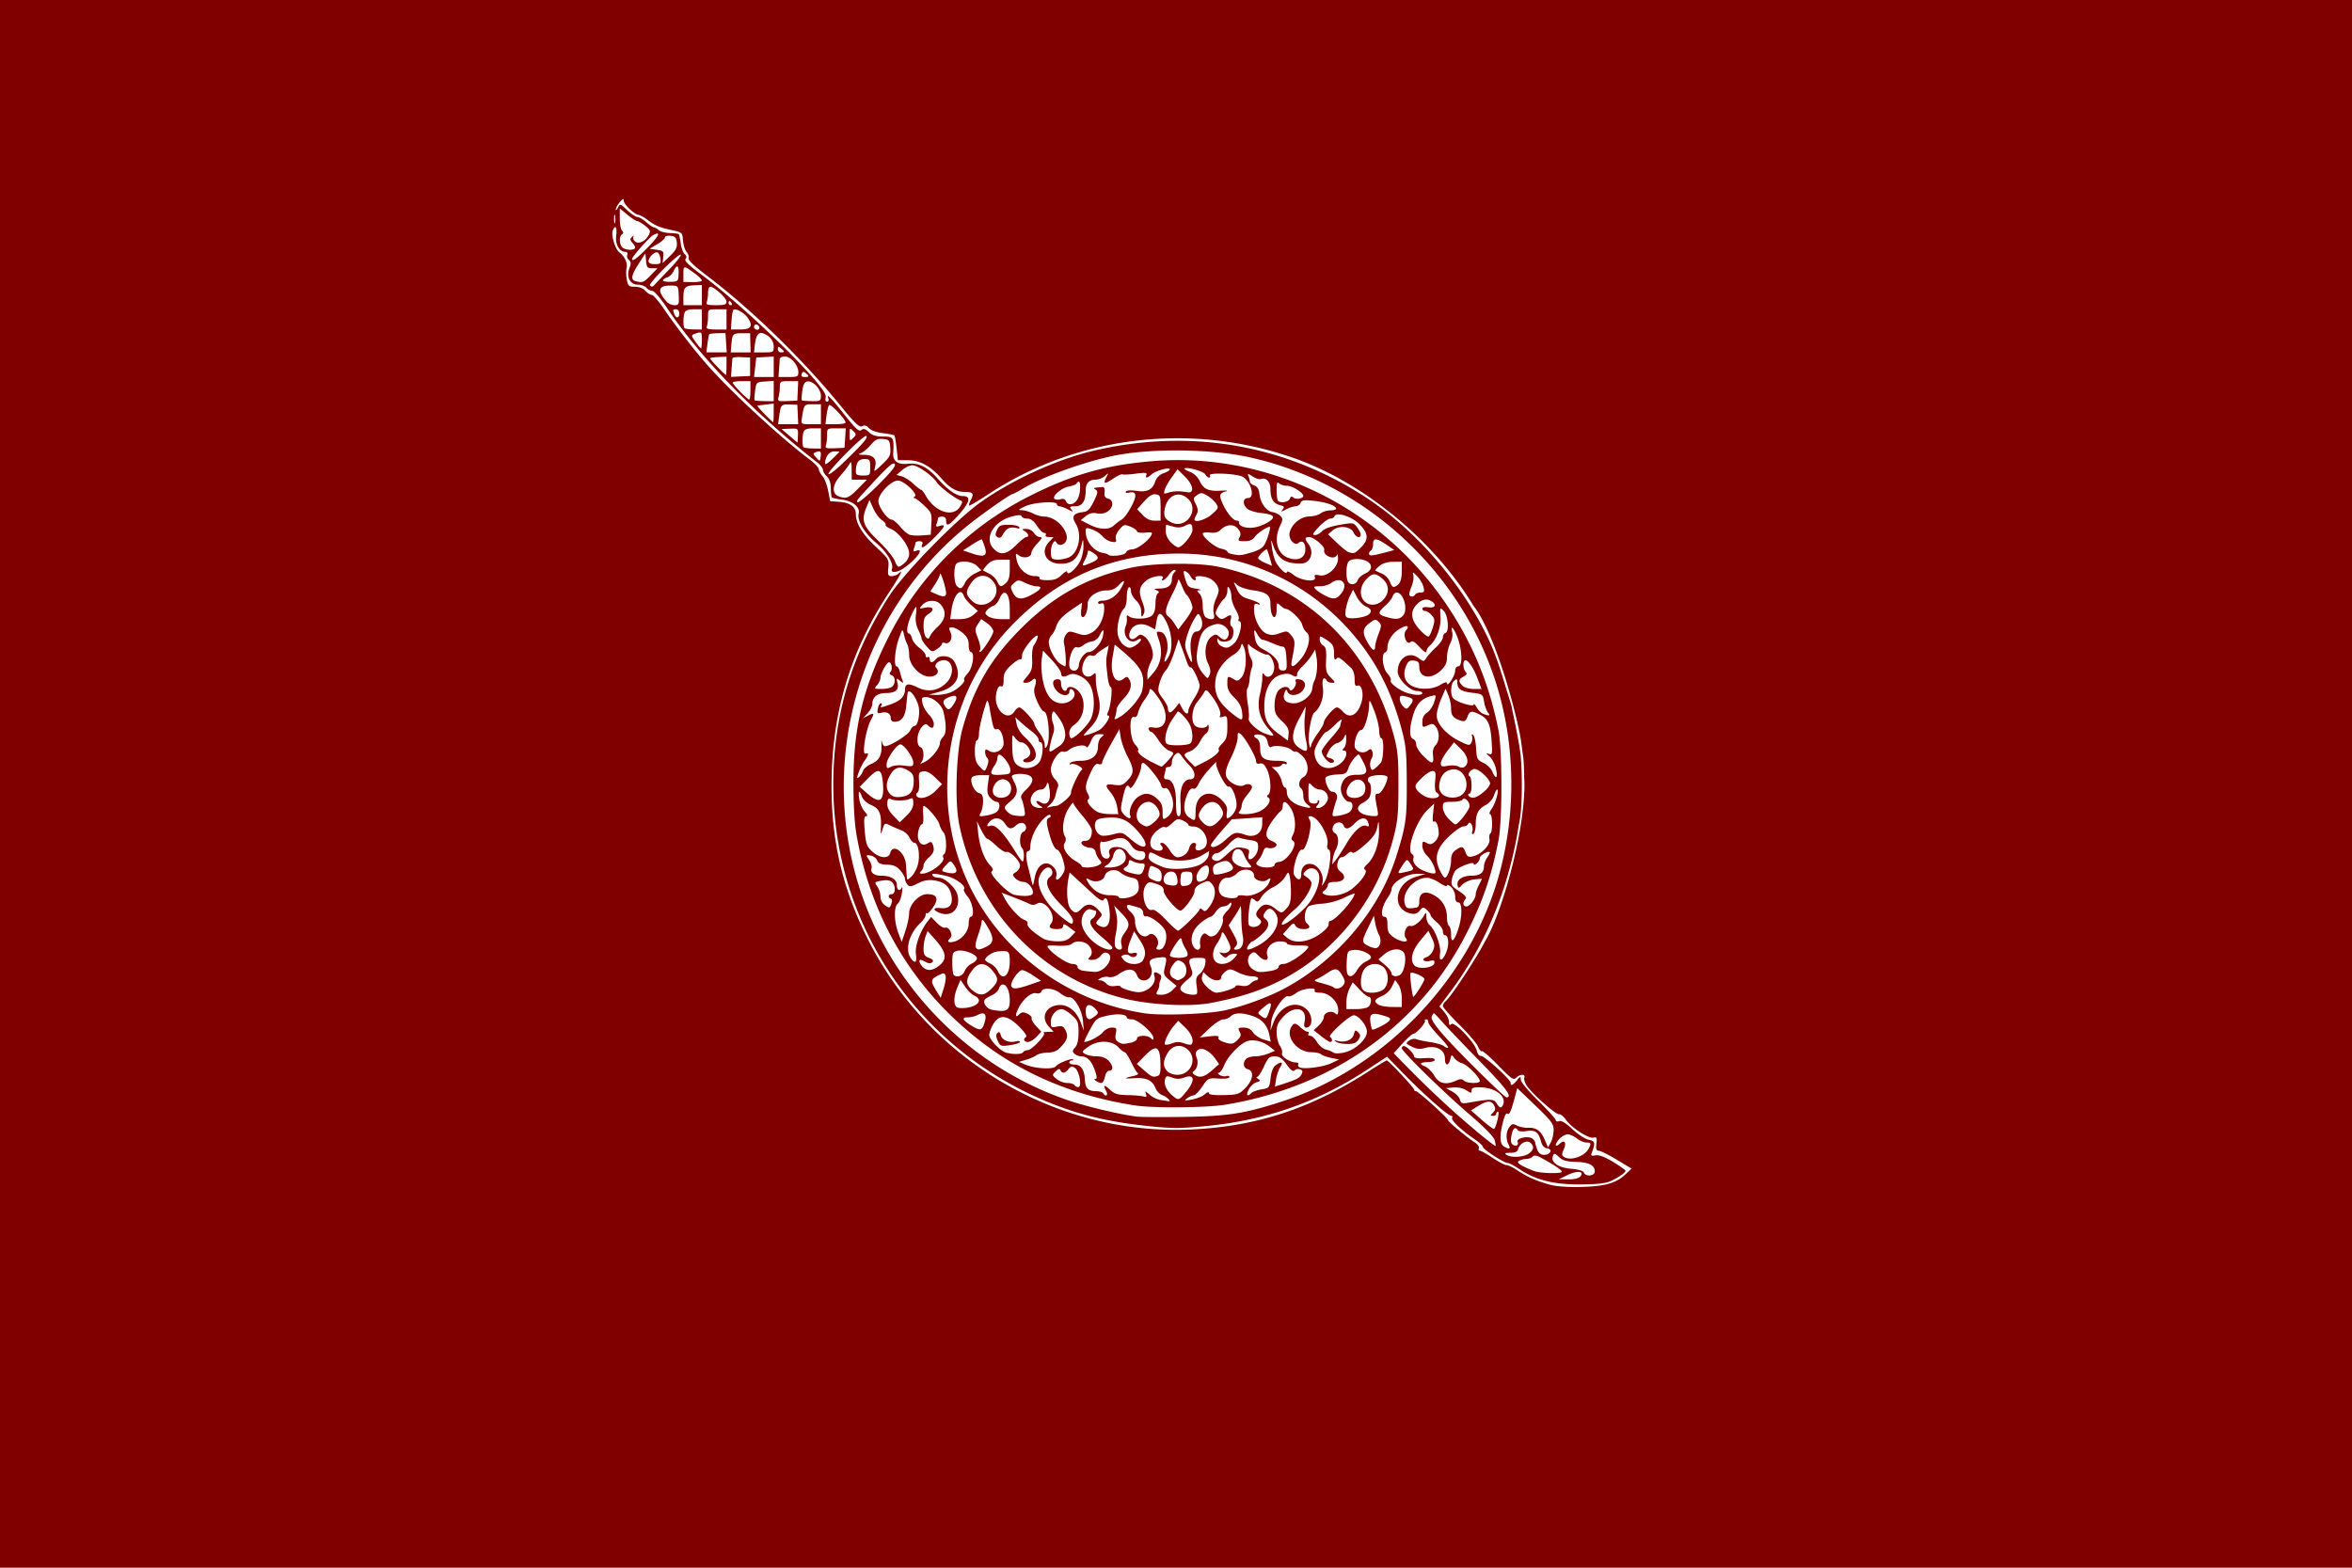 <svg xmlns="http://www.w3.org/2000/svg" width="900" height="600" version="1"><defs><linearGradient id="a"><stop offset="0" stop-color="#7b7342"/><stop offset="1" stop-color="#fbeb86"/></linearGradient><linearGradient id="b"><stop offset="0" stop-color="#fbeb86"/><stop offset=".75" stop-color="#7b7342"/><stop offset="1" stop-color="#fbeb86"/></linearGradient></defs><path fill="maroon" d="M0 0h900v600H0z"/><path d="M593.356 453.486c-5.132-1.35-9.036-3.054-12.705-5.547-1.637-1.112-3.517-2.022-4.179-2.022-.662 0-3.04-1.237-5.285-2.75-2.245-1.511-4.438-2.748-4.874-2.748-.435 0-.624-.442-.418-.982.205-.54-.475-1.512-1.512-2.16-2.825-1.766-10.3-7.98-10.3-8.562 0-.76-11.397-11.074-12.236-11.074-.398 0-.724-.265-.725-.59 0-.712-9.806-11.192-10.471-11.192-.259 0-3.398 1.892-6.977 4.205-21.922 14.167-42.597 20.98-67.38 22.205-51.94 2.565-101.481-26.711-124.635-73.655-10.093-20.464-14.175-39.786-13.37-63.29.86-25.164 7.916-47.343 21.73-68.312 4.5-6.831 5.882-9.544 3.8-7.462-.519.519-1.677.943-2.574.943-1.437 0-1.594-.385-1.322-3.24.296-3.117.113-3.423-4.847-8.053-5.092-4.753-7.595-8.878-7.595-12.516 0-2.686-2.229-4.32-6.285-4.609l-3.533-.252-.785-4.045c-.432-2.224-1.404-4.726-2.16-5.56-.757-.833-1.386-2.017-1.4-2.631 0-.614-1.674-2.354-3.691-3.866-10.61-7.951-28.96-24.86-38.363-35.345-4.958-5.53-12.673-15.44-16.925-21.741-2.134-3.162-4.344-5.75-4.912-5.75-.568 0-1.673-.707-2.454-1.57-.875-.967-2.42-1.571-4.014-1.571-2.342 0-2.641-.265-3.109-2.759-.284-1.517-.323-3.502-.085-4.41.481-1.842-.73-4.458-2.784-6.007-1.595-1.203-3.192-6.534-2.499-8.34.926-2.412 1.735-1.244 1.314 1.897-.449 3.348 1.194 6.266 3.528 6.266.665 0 .961.467.71 1.12-.236.617.046 1.514.622 1.994.817.678.86 1.382.196 3.144-1.265 3.35.264 6.31 3.26 6.31 1.252 0 2.717.53 3.254 1.177.538.648 1.553 1.186 2.257 1.195.718 0 3.162 2.847 5.582 6.48 12.623 18.958 33.702 40.642 57.55 59.204 1.188.925 2.16 2.194 2.16 2.821 0 .627.665 1.742 1.479 2.478.965.874 1.494 2.445 1.522 4.525.032 1.752.215 3.355.42 3.562.208.208 1.908.568 3.78.803 4.213.53 7.082 2.91 6.466 5.363-.67 2.667 2.181 7.425 6.765 11.29 4.083 3.443 6.748 7.908 5.954 9.977-.58 1.512 1.873 1.39 4.268-.21 4.974-3.327 8.487-8.146 4.947-6.788-1.013.389-1.193.189-.785-.874.29-.759.53-1.704.53-2.1 0-.397.695-.722 1.545-.722 1.052 0 1.402.377 1.095 1.178-.838 2.182.929 1.203 4.654-2.58 4.066-4.127 4.58-5.266 2.012-4.45-1.37.434-1.593.283-1.178-.798.28-.733.511-1.657.511-2.054 0-.397.707-.721 1.571-.721 1.047 0 1.57.524 1.57 1.57 0 2.206.895 1.966 3.655-.981 5.411-5.775 6.261-8.444 2.69-8.444-2.393 0-5.752-2.364-9.718-6.842-3.772-4.26-7.236-5.973-11.178-5.528-3.962.446-5.894-.963-5.7-4.157.357-5.846.107-6.25-3.85-6.25-2.683 0-4.167-.457-5.475-1.687-1.388-1.303-2.04-1.483-2.874-.79-.863.716-2.13-.433-6.35-5.757-5.354-6.757-7.112-8.533-6.27-6.338.265.69.054 1.219-.486 1.219-.608 0-.788-.666-.495-1.832.876-3.491-29.794-33.614-47.814-46.96-4.756-3.523-6.407-5.17-5.853-5.837.52-.627.418-1.223-.315-1.83-.597-.497-1.279-2.34-1.514-4.097-.237-1.758-.586-3.352-.777-3.543-.192-.192-1.723-.387-3.404-.434-1.681-.048-3.587-.544-4.235-1.103-.648-.559-1.531-1.06-1.963-1.117-.432-.057-1.755-.964-2.939-2.019-1.184-1.055-2.661-1.919-3.282-1.919s-2.368-1.168-3.882-2.596c-2.666-2.514-2.778-2.545-3.538-.982-.43.888-.808 1.212-.837.72-.032-.492.642-1.73 1.492-2.75 1.228-1.474 1.55-1.586 1.57-.549.033 1.38 4.27 5.372 5.707 5.372.466 0 1.941.821 3.278 1.825 3.089 2.32 4.645 2.976 9.5 4.013 3.852.822 3.932.898 4.181 3.98.139 1.728.767 3.71 1.394 4.403.626.693.967 1.754.758 2.356-.24.689 2.1 2.967 6.294 6.133 17.412 13.14 36.888 32.005 51.376 49.764 5.987 7.338 7.666 8.954 8.72 8.39.918-.491 1.69-.274 2.606.741.78.862 2.91 1.63 5.311 1.915 2.205.261 4.183.648 4.395.861.212.214.607 2.433.876 4.933l.488 4.547 4.041.032c4.454.034 8.56 2.305 12.629 6.977 3.266 3.751 5.738 5.165 9.032 5.165 3.11 0 3.523.635 2.118 3.26-.467.873-.704 1.732-.528 1.909.177.176 3.298-1.65 6.936-4.06 33.963-22.49 77.29-27.818 116.578-14.333 26.981 9.26 54.08 31.403 69.4 56.706 7.373 9.385 14.794 34.38 17.758 49.02.515 2.542.888 5.876 1.13 7.724-.474.265-.711.279-.834.149-.833-6.134-2.278-12.636-3.532-18.735-4.37-14.221-5.608-18.729-9.006-25.873-9.558-20.1-26.838-40.3-44.946-52.544-31.45-21.264-68.742-27.889-106.33-18.89-13.899 3.327-30.808 11.081-42.861 19.655-9.242 6.574-29.028 26.819-34.656 35.46-14.538 22.322-21.642 46.114-21.642 72.479 0 53.886 32.68 101.791 83.23 122.005 11.275 4.51 21.807 7.045 35.592 8.57 10.011 1.107 13.151 1.151 22.472.318 23.674-2.118 43.892-9.12 63.407-21.962l7.19-4.73 6.555 6.731c7.457 7.656 16.805 15.918 18.012 15.918.446 0 .596.348.333.774-.527.854 3.493 4.677 8.532 8.114 1.783 1.217 3.243 2.565 3.243 2.994 0 .922 8.123 6.183 9.546 6.183.538 0 2.503 1.029 4.365 2.285 6.245 4.215 13.21 5.97 23.398 5.898 6.657-.048 9.756-.405 11.782-1.362 2.98-1.405 5.498-3.194 5.498-3.905 0-.246-2.14-1.746-4.756-3.335-3.261-1.98-5.374-2.771-6.722-2.513-1.492.283-1.86.098-1.524-.776 1.533-3.996 1.384-4.703-1.095-5.199-1.336-.267-4.145-2.09-6.24-4.05-2.547-2.382-4.236-3.402-5.09-3.074-.705.27-1.278.1-1.278-.376s-3.005-3.804-6.677-7.394c-3.753-3.67-6.687-7.196-6.702-8.054-.032-1.43-.12-1.414-1.5.24-1.618 1.938-2.401 2.233-2.401.902 0-1.29-10.283-10.558-11.437-10.309-.549.12-1.223-.765-1.498-1.963-.714-3.102-8.6-11.357-9.75-10.206-.648.648-.879.437-.879-.805 0-.927-.825-2.644-1.833-3.816l-1.834-2.132 4.446-5.963c14.308-19.19 22.534-41.5 25.933-63.592 1.517-6.11 1.293-20.532.655-26.968.091.157.13-.726.834-.149.405 1.61.488 5.819.557 7.896-.05 1.476.128 2.683.107 4.356-.248 19.861-9.155 49.95-15.22 59.747-2.965 5.901-12.835 20.915-14.847 22.586-.635.526-1.154 1.388-1.154 1.915 0 .527 2.81 3.725 6.243 7.106 3.434 3.381 6.656 7.144 7.16 8.361.505 1.217 1.194 2.042 1.533 1.833.338-.208 3.168 2.252 6.287 5.47 4.956 5.11 5.816 5.705 6.812 4.71 1.447-1.448 3.69-1.5 3.142-.073-.224.586.186 1.975.916 3.086 1.965 2.996 11.216 11.198 12.349 10.949.539-.12 1.717.82 2.62 2.087 2.206 3.099 8.726 7.339 10.551 6.861 1.248-.326 1.41 0 1.14 2.316-.24 2.043-.032 2.7.902 2.71.67 0 3.765 1.545 6.879 3.419l5.662 3.405-2.127 2.038c-3.65 3.496-7.674 4.697-16.659 4.972-5.11.157-9.74-.142-12.174-.78zm6.476-3.766c3.705-1.797 6.577-1.489 4.905.526-.614.74-2.305 1.155-4.605 1.13l-3.635-.038 3.335-1.617zm6.239-.951c-.255-.667-2.097-1.216-4.843-1.444-4.94-.41-7.927-2.47-7.017-4.841.48-1.25.678-1.22 2.36.36 1.421 1.336 2.885 1.751 6.496 1.844 4.947.126 7.176 1.27 7.176 3.681 0 1.762-3.52 2.098-4.172.4zm-18.611-.444c-1.083-.33-3.167-1.219-4.63-1.976-2.04-1.054-2.407-1.539-1.567-2.07.603-.382 1.821-.7 2.707-.707.885 0 1.992-.394 2.46-.861.61-.61 1.376-.576 2.71.122 4.876 2.549 8.525 4.96 8.53 5.637 0 .753-7.616.645-10.21-.145zm11.046-5.506c-.928-.587-.962-1.093-.186-2.796 1.25-2.744.41-4.017-1.507-2.283-2.012 1.82-1.942 0 .078-2.034.864-.864 2.23-1.57 3.036-1.57s2.364.706 3.462 1.57c1.098.864 2.737 1.571 3.64 1.571 1.868 0 1.967.284.835 2.4-1.574 2.941-6.866 4.718-9.357 3.142zm-22.037-.83c-.89-.575-.537-.764 1.448-.773 1.861 0 2.734-.423 2.995-1.425.568-2.17 3.275-3.605 4.65-2.463 1.602 1.329 1.38 2.818-.628 4.224-1.947 1.364-6.656 1.607-8.465.438zm11.762-2.014c-.422-1.108-.766-2.302-.766-2.653s-.48-1.036-1.066-1.523c-1.453-1.206-6.223-.226-5.688 1.167.516 1.346-.483 1.963-1.831 1.13-.735-.454-.89-1.493-.516-3.482.524-2.792 1.471-3.592 2.426-2.048.274.442 1.772.581 3.422.318 3.279-.525 4.528.414 5.52 4.146.375 1.41 1.193 2.3 2.259 2.456 2.305.338 1.358 2.504-1.095 2.504-1.316 0-2.134-.62-2.665-2.015zm-12.744-1.19c-1.631-.95-1.74-4.182-.321-9.56.654-2.477 1.248-3.47 1.766-2.952.52.52 1.266-1 2.219-4.514l1.437-5.297 6.973 6.701c6.182 5.94 6.97 7.01 6.945 9.425-.032 1.499-.51 3.595-1.098 4.658l-1.07 1.934-1.137-2.719c-1.508-3.608-3.258-4.942-6.316-4.815-1.39.057-3.356-.322-4.372-.842-1.574-.807-2.008-.725-2.945.557-1.3 1.778-1.42 4.633-.287 6.753.896 1.674.306 1.894-1.795.671zm-8.419-4.084c-9.991-8.202-20.092-17.558-30.442-28.2l-3.32-3.412 3.368-3.72c1.852-2.047 3.73-3.72 4.171-3.72 1.093 0 4.991-4.452 4.409-5.034-.255-.255-.038-.465.485-.465s.876.442.784.982c-.09.54 1.67 2.887 3.913 5.216 2.244 2.329 3.903 4.411 3.686 4.628-.217.218-.914-.038-1.55-.566-.636-.527-3.03-1.236-5.32-1.575-2.291-.338-4.705-.848-5.366-1.133-.66-.284-1.864-.032-2.674.56-1.394 1.02-1.34 1.144 1.011 2.317 1.766.88 3.155 1.047 4.8.575 4.415-1.266 7.882.5 7.882 4.015 0 2.798 1.363 2.97 2.044.259.484-1.928.542-1.946 1.567-.483.586.837 1.917 1.735 2.96 1.996 1.897.476 6.781 5.375 6.781 6.8 0 1.077-4.999.944-6.105-.163-.704-.705-1.396-.705-2.943 0-3.918 1.785-6.555 1.19-8.373-1.891-.912-1.547-2.54-3.147-3.616-3.557-2.415-.917-1.9-1.564 1.32-1.655 1.341-.038 2.438-.369 2.438-.735 0-.799-1.004-.944-4.91-.708-1.703.104-2.945-.183-2.945-.676 0-1.071-2.874-3.995-3.927-3.995a.8.8 0 0 0-.785.808c0 1.238 15.816 16.724 25.925 25.382 5.551 4.756 9.244 8.52 9.59 9.779.31 1.126.468 2.142.35 2.26-.116.116-2.46-1.633-5.208-3.889zm.054-5.994l-4.243-3.722 2.764-1.709c3.41-2.107 5.032-2.159 6.084-.192.613 1.145.51 1.818-.42 2.75-1.12 1.119-1.12 1.232 0 1.232.678 0 1.234-.354 1.234-.786 0-.432.316-.785.702-.785.653 0-.656 5.716-1.501 6.557-.208.207-2.289-1.298-4.622-3.345zm-132.034-1.343c-5.898-.712-18.438-3.631-25.265-5.88-31.13-10.26-57.589-32.836-72.808-62.127-27.47-52.867-13.966-119.041 32.096-157.28 5.39-4.476 17.45-13.002 18.388-13.002.217 0 2.13-1.025 4.254-2.276 7.408-4.368 22.602-9.866 33.91-12.269 14.146-3.007 37.253-2.816 52.188.431 45.531 9.9 83.188 45.41 95.76 90.302 6.104 21.797 6.273 45.72.478 67.844-10.594 40.447-43.425 75.299-83.234 88.357-14.292 4.688-20.95 5.748-37.701 6-8.424.127-16.554.082-18.066-.1zm33.775-4.565c41.34-6.801 74.693-30.602 92.53-66.03 6.208-12.33 9.391-21.672 12.046-35.346 1.428-7.36 1.434-34.224 0-41.629-3.366-17.48-9.64-32.89-19.345-47.523-25.256-38.075-68.843-59.506-113.385-55.75-17.557 1.48-30.184 5.052-46.23 13.075-23.91 11.955-42.987 31.044-54.802 54.837-9.527 19.187-13.082 34.101-13.108 54.997 0 8.84.41 15.742 1.241 20.422 5.78 32.506 22.351 59.678 48.457 79.456 16.245 12.307 35.92 20.366 58.028 23.768 7.038 1.083 27.277.92 34.56-.277zm-24.742-1.804c-1.296-.186-3.208-1.105-4.25-2.043-1.622-1.46-1.819-1.5-1.379-.277.4 1.112.205 1.328-.885.982-.77-.243-3.506-.482-6.082-.529-3.885-.07-5.053-.43-6.844-2.11-2.26-2.12-2.72-1.89-1.347.675.84 1.57-.27 2.246-1.205.734-.268-.432-1.437-.79-2.6-.797-3.221-.032-4.244-1.072-4.412-4.544-.183-3.783-1.535-5.655-4.08-5.655-1.028 0-1.868-.353-1.868-.785 0-.432.412-.786.916-.786s.746-.17.537-.379c-.594-.594-5.678 1.436-6.627 2.647-1.017 1.297-8.003.875-11.714-.707l-2.356-1.005 2.835-.867c1.558-.477 3.326-1.26 3.927-1.74.6-.48 2.506-.909 4.234-.955 2.447-.066 3.62-.613 5.302-2.478 2.34-2.594 2.622-3.966 1.32-6.4-.662-1.236-1.328-1.462-3.142-1.064-2.136.47-2.301.34-2.301-1.791 0-2.472 2.066-4.897 4.173-4.897.715 0 2.454 1.031 3.865 2.292 2.305 2.06 2.565 2.727 2.565 6.594 0 2.894-.426 4.778-1.301 5.759-1.095 1.225-1.13 1.612-.23 2.438.59.54 1.726.982 2.525.982 2.301 0 3.977 1.698 5.234 5.302.867 2.487.922 3.341.217 3.35-1.197 0 1.049 1.53 2.293 1.547.486 0 1.096-1.048 1.355-2.344.277-1.382.967-2.357 1.67-2.357 1.684 0 1.488-2.065-.374-3.927-.983-.983-2.618-1.57-4.372-1.57-1.54 0-3.514-.383-4.386-.85-1.518-.812-1.475-.93.99-2.749 3.61-2.663 9.016-2.627 11.581.076 1.018 1.073 2.135 1.95 2.483 1.95.348 0 1.435 1.68 2.416 3.732.98 2.051 2.143 3.971 2.582 4.265.439.293-.243.767-1.517 1.05-4.065.906-3.996 1.172.227.888 4.586-.309 6.922.818 8.095 3.904.397 1.044 1.578 2.224 2.624 2.622 1.797.683 3.658 2.525 2.296 2.273a114.25 114.25 0 0 0-2.992-.456zm10.176-.677c.832-.609 1.952-1.106 2.49-1.106.536 0 1.993-1.503 3.237-3.339 2.228-3.289 2.322-3.334 6.336-3.085 2.459.151 4.074-.073 4.074-.565 0-.449-.509-.622-1.131-.383-.622.24-1.77.06-2.553-.393-.782-.455-.977-.838-.434-.852.544 0 1.53-1.378 2.193-3.035 1.338-3.344 6.078-8.237 8.822-9.109 2.41-.765 5.947.105 8.458 2.081l2.078 1.634-2.523 1.061c-1.388.584-3.65 1.061-5.025 1.061-1.377 0-2.926.424-3.445.943-1.448 1.448-1.12 3.54.629 3.997 2.504.655 2.014 4.2-.997 7.21-2.394 2.394-2.95 2.575-8.247 2.684-3.886.08-5.68-.173-5.68-.804 0-.542-.637-.344-1.548.48-.852.771-3.056 1.677-4.898 2.014-2.995.548-3.19.496-1.836-.494zm-5.568-.927c-2.277-1.845-3.435-4.311-2.93-6.242.372-1.421.681-1.506 2.71-.74 1.668.63 2.914.627 4.6 0 4.025-1.52 4.392 1.063.773 5.454-2.753 3.34-2.88 3.377-5.153 1.536zm29.115-2.436c.642-1.24 1.976-2.478 2.965-2.749 1.497-.41 1.601-.622.62-1.266-.647-.425-.822-.779-.387-.785.434 0 1.6-1.78 2.591-3.94 1.567-3.415 2.104-3.927 4.114-3.927 1.79 0 2.82.701 4.559 3.1 1.608 2.22 2.486 2.86 3.094 2.252.466-.466 1.417-.63 2.113-.363.969.372 1.08.831.475 1.96-.748 1.399-1.816 1.934-7.657 3.837l-2.489.81.453-2.852c.25-1.57.968-3.648 1.597-4.62 1.286-1.987.44-2.313-1.785-.687-.95.694-1.635 2.445-1.917 4.897-.428 3.709-.525 3.831-3.425 4.301-1.642.265-3.392.89-3.889 1.386-1.657 1.657-2.212.929-1.032-1.354zm-66.712-1.67c-.268-.433-1.486-.786-2.708-.786-1.223 0-3.058-.684-4.078-1.52-1.808-1.483-1.818-1.556-.385-2.946 1.065-1.034 1.569-1.155 1.833-.443.515 1.389 1.848 1.217 3.046-.393.807-1.085 1.32-1.192 2.443-.506 1.73 1.058 2.863 7.379 1.323 7.379-.544 0-1.207-.354-1.474-.786zm26.69-5.618l-2.82-2.475 2.981-3.053c4.327-4.43 5.806-3.874 6.052 2.28.141 3.596-.095 4.99-.906 5.301-1.858.713-2.392.507-5.307-2.053zm19.259 1.678c-.792-.52-.903-.966-.335-1.362 1.41-.986 1.901-3.248 1.141-5.248-.531-1.397-.415-2.15.441-2.86 1.49-1.236 4.51.251 6.67 3.288l1.503 2.109-2.774 2.435c-2.877 2.527-4.633 2.96-6.646 1.638zm-10.482-1.424c-1.712-1.892-1.637-3.892.262-7.007 1.858-3.048 5.36-3.485 7.863-.982 3.514 3.514.88 9.425-4.199 9.425-1.547 0-3.16-.59-3.927-1.436zm50.731-1.395c-.542-.246-.787-.768-.542-1.163s-.126-.718-.82-.718c-2.312 0-5.869-2.305-5.408-3.505.239-.624-.126-1.937-.813-2.917-.686-.98-1.248-3.27-1.248-5.087 0-2.672.506-3.84 2.645-6.108 4.226-4.481 9.123-3.323 8.076 1.91-.34 1.697-.17 2.354.604 2.354 2.524 0 2.665-4.626.21-6.932-4.058-3.813-10.314-1.37-12.721 4.968l-1.194 3.142.334-3.365c.368-3.716 4.857-10.458 6.534-9.815.53.205 1.907-.37 3.057-1.276 2.116-1.664 7.926-2.38 6.987-.86-.287.464.597.785 2.163.785 3.341 0 6.87 3.4 6.87 6.62 0 1.845-.19 2.055-1.141 1.266-1.504-1.248-4.358-.296-4.358 1.455 0 .76-.87 2.2-1.934 3.199l-1.934 1.817 2.828 2.247c1.555 1.236 3.132 2.247 3.505 2.247.918 0 .86-1.365-.082-1.948-.966-.597 7.433-8.263 9.052-8.263 1.879 0 5.06 3.926 5.06 6.244 0 2.922-4.456 7.042-8.632 7.98-1.956.44-3.693.458-4.219.048-.492-.385-1.781-.912-2.866-1.17-1.084-.258-2.606-1.543-3.382-2.857-.776-1.314-1.942-2.389-2.591-2.389-.65 0-.962-.353-.695-.785.268-.432.098-.785-.38-.785-.475 0-1.623-.707-2.55-1.571-2.108-1.964-2.694-1.967-3.738-.032-2.058 3.845 2.536 9.441 7.75 9.441 1.608 0 3.266.342 3.683.76.418.418 2.154 1.05 3.857 1.403l3.097.643-2.968 1.409c-3.027 1.436-10.312 2.396-12.094 1.594zm22.467-10.621c.878-1.406.862-1.852-.101-2.815-1.003-1.004-1.206-.905-1.633.798-.536 2.134-3.426 3.283-6.263 2.49-1.346-.377-1.454-.303-.522.348.648.454 2.595.83 4.327.837 2.37 0 3.408-.401 4.193-1.658zm-134.585 5.04c-2.344-.563-6.677-5.017-6.673-6.862 0-.887.703-2.762 1.56-4.166 2.32-3.806 5.3-3.522 9.821.936 1.946 1.919 3.185 3.707 2.754 3.974-1.282.792-.895 1.963.649 1.963.788 0 2.266-.886 3.283-1.97l1.85-1.968-2.008-2.155c-1.104-1.185-1.865-2.535-1.692-3 .173-.466-.566-1.248-1.642-1.739-1.572-.716-2.194-.654-3.162.312-1.517 1.517-1.57.145-.101-2.677 1.731-3.327 4.893-5.914 6.663-5.451.917.24 1.73-.041 1.976-.684.643-1.674 4.708-1.297 7.206.668 1.23.967 2.78 1.672 3.444 1.564 1.893-.305 4.893 4.85 5.26 9.04l.328 3.738-1.176-3.141c-1.527-4.079-4.557-6.677-7.786-6.677-5.48 0-7.856 4.623-4.314 8.393l1.708 1.818-2.298.063c-1.263.034-1.917.22-1.453.412 1.14.473-4.593 6.595-6.175 6.595-.688 0-1.47.354-1.737.785-.495.8-3.448.907-6.284.227zm2.16-3.088c1.62-.268 2.946-.761 2.946-1.096 0-.335-.701-.426-1.558-.202-2.566.67-5.291-.413-5.785-2.3-.33-1.262-.7-1.521-1.309-.913-.608.608-.58 1.44.1 2.932 1.028 2.254 1.21 2.305 5.607 1.579zm58.393-.164c-.473-.765 1.54-4.917 3.45-7.117l1.643-1.891 2.719 2.635c2.442 2.367 3.464 5.247 2.28 6.43-.24.243-1.478.045-2.749-.434-1.702-.642-2.931-.638-4.664.032-1.294.489-2.5.651-2.679.36zm-17.918-.954c-.994-.58-1.226-1.4-.883-3.118.42-2.097.265-2.33-1.539-2.33-1.16 0-2.608.766-3.436 1.818-1.142 1.45-5.438 3.68-7.093 3.68-.176 0 .767-2.043 2.097-4.539 2.295-4.305 2.63-4.586 6.526-5.484 4.099-.945 7.642-.625 7.642.688 0 .382.925.694 2.056.694 2.186 0 8.155 5.222 8.155 7.134 0 .805-.208.826-.943.091-1.316-1.316-5.34-1.213-5.34.139 0 .594-1.105 1.3-2.455 1.57-3.076.616-3.15.61-4.787-.343zm40.029-.079c-1.21-.441-1.937-1.158-1.65-1.624.35-.565-.715-.695-3.307-.403l-3.823.431 3.66-3.458c2.012-1.9 4.412-3.457 5.332-3.457.92 0 2.202-.53 2.85-1.178 1.464-1.463 4.433-1.485 8.528-.063 3.511 1.219 5.523 3.551 6.273 7.271l.503 2.495-2.794-.857c-1.536-.472-3.334-1.683-3.995-2.691-.818-1.25-1.955-1.834-3.567-1.834-2.113 0-2.277.167-1.535 1.553.66 1.233.505 1.88-.758 3.142-1.751 1.751-2.519 1.842-5.717.674zm-96.127-6.094c-3.444-2.1-3.945-3.202-1.455-3.202 1.134 0 2.773-.38 3.643-.846 2.753-1.474 3.819-.436 2.837 2.762-.984 3.206-1.613 3.367-5.025 1.286zm152.716-.827c-.553-3.764.255-4.345 4.42-3.179 3.105.87 3.477 1.183 2.627 2.208-.831 1.002-5.276 3.309-6.375 3.309-.18 0-.484-1.053-.672-2.338zm-108.49-2.113c-.286-.287-.523-1.525-.523-2.75 0-2.51 1.524-2.945 3.478-.99 1.561 1.56 1.547 1.89-.138 3.17-1.579 1.198-2.084 1.3-2.815.57zm66.632-.769c-1.545-1.145-1.535-1.194.634-3.077 3.011-2.616 3.67-2.404 2.562.82-1.22 3.548-1.34 3.633-3.196 2.257zm-44.377-1.01c-24.66-3.59-47.21-17.696-61.152-38.253-23.169-34.161-18.358-81.858 11.244-111.463 17.678-17.68 38.092-26.226 62.745-26.264 25.676-.041 49.86 11.173 66.665 30.91 8.803 10.34 14.548 21.45 18.405 35.596 1.873 6.872 2.107 9.147 2.165 21.057.066 13.883-.303 16.509-3.973 28.206-6.403 20.406-22.21 39.304-42.033 50.257-6.385 3.527-16.272 7.202-23.753 8.828-6.425 1.397-23.978 2.05-30.313 1.127zm25.292-4.012c11.153-2.189 18.247-4.474 26.155-8.427 20.805-10.4 37.14-30.762 43.32-54.004 1.83-6.876 2.09-9.375 2.125-20.403.035-10.468-.246-13.65-1.664-19.043-8.925-33.926-33.729-57.934-67.2-65.042-7.877-1.672-25.168-1.474-33.576.385-16.84 3.725-29.459 10.706-41.971 23.222-11.688 11.69-18.032 22.57-22.44 38.485-2.399 8.658-3.018 27.902-1.184 36.761 6.81 32.894 31.232 58.529 63.289 66.433 9.96 2.456 25.139 3.204 33.146 1.633zm-20.596-4.65c.453-.847.763-1.819.688-2.16-.076-.342.148-1.275.497-2.075.417-.96.258-1.69-.465-2.148-1.755-1.111-2.416-.832-1.897.804.64 2.018-.995 4.502-3.703 5.624-1.682.696-3.012.678-5.716-.08-1.94-.542-3.525-1.233-3.525-1.534 0-.3-.992-.402-2.205-.224-1.38.202-2.59-.141-3.238-.921-.568-.685-1.608-1.256-2.312-1.269-1.085-.032-1.06-.151.161-.86.791-.46 2.175-.644 3.076-.408.944.245 2.503-.19 3.681-1.028 3.531-2.514 6.078-2.387 7.12.357.507 1.33 1.346 1.963 2.605 1.963 2.393 0 3.786-2.8 2.65-5.327-1.012-2.257-.175-3.108 3.386-3.445 2.932-.278 2.95-.237 1.873 4.379-.454 1.947-.151 2.592 2.058 4.396l2.591 2.115-1.69 1.69c-.988.988-2.682 1.69-4.074 1.69-2.124 0-2.295-.167-1.56-1.54zm10.031.69c-1.99-1.159-1.705-2.294 1.179-4.706 2.422-2.026 2.504-2.265 1.595-4.689-1.23-3.282-.785-3.894 2.831-3.894 2.846 0 2.946.09 2.612 2.371-.192 1.304-1.108 2.983-2.038 3.73-1.415 1.14-1.614 1.903-1.23 4.699.438 3.183.365 3.337-1.558 3.314-1.109 0-2.635-.384-3.39-.825zm8.822-2.187c-1.606-1.606-2.122-2.742-1.8-3.968l.448-1.718 1.716 1.612c1.982 1.862 5.149 2.156 5.149.478 0-.623.758-1.665 1.685-2.314 1.52-1.065 1.977-1.031 4.682.348 1.647.841 4.07 1.529 5.383 1.529 1.313 0 2.388.353 2.388.785 0 .432-.379.786-.842.786-.463 0-1.404.562-2.092 1.25-.828.829-2.002 1.1-3.478.806-1.226-.246-2.228-.158-2.228.195 0 .706-5.287 2.46-7.417 2.46-.739 0-2.356-1.012-3.594-2.25zm-12.749-3.31c-1.772-1.033-1.75-3.226.053-5.453 1.215-1.5 1.682-1.626 3.142-.845 2.235 1.196 2.357 5.175.195 6.333-1.808.967-1.665.969-3.39-.035zm-34.56-2.856c-1.2-.183-2.16-.828-2.16-1.454 0-.658-.766-1.126-1.845-1.126-1.867 0-7.024-3.3-9.104-5.824-1.056-1.282-.834-1.359 3.352-1.165 2.673.123 4.857-.167 5.411-.721 1.397-1.397 4.914-1.118 6.385.507 1.534 1.696 1.663 3.384.357 4.69-.733.733-.481.942 1.134.942 1.193 0 2.549-.675 3.188-1.588.7-.998 1.592-1.405 2.401-1.094 3.361 1.29-.7 7.495-4.763 7.277a55.291 55.291 0 0 1-4.356-.444zm64.778-.66c-2.016-1.413-2.292-4.415-.54-5.87 1.001-.83 1.473-.714 2.78.69 2.07 2.221 4.16 2.27 3.464.078-.852-2.686 1.558-5.46 4.743-5.46 1.502 0 2.731.353 2.731.785 0 .433 1.988.786 4.416.786 4.03 0 4.322.113 3.339 1.31-2.033 2.467-7.205 5.759-9.05 5.759-1.04 0-1.846.47-1.846 1.075 0 .633-1.214 1.276-2.946 1.562-4.328.716-5.165.631-7.09-.718zm-49.177-3.394c-1.243-1.372-1.244-1.508-.032-1.977.721-.277 1.781-.113 2.356.364 1.064.882 2.684.392 2.684-.813 0-.366-.667-.491-1.483-.277-2.279.596-2.6-.86-1.055-4.79l1.409-3.588 2.135 3.294c2.296 3.54 2.604 5.347 1.322 7.743-1.081 2.02-5.534 2.048-7.346.045zm35.021.532c-1.387-1.388-1.147-4.416.537-6.791.814-1.147 1.628-2.792 1.81-3.656.264-1.267.673-.913 2.101 1.827 1.438 2.757 1.588 3.62.799 4.571-.543.654-1.664.993-2.531.766-1.45-.38-1.468-.318-.259.893 1.016 1.017 1.509 1.094 2.25.353.52-.522 1.645-.948 2.498-.948 1.465 0 1.45.107-.293 1.963-1.974 2.101-5.336 2.598-6.912 1.022zm-17.436-2.41c0-.548.962-2.403 2.139-4.124 1.788-2.614 2.19-2.875 2.445-1.59.167.847.827 2.333 1.463 3.305.636.97.93 2.134.65 2.585-.743 1.203-6.697 1.047-6.697-.176zm-27.132-3.61c-3.861-2.353-6.643-6.183-6.643-9.144 0-2.928 1.945-5.427 3.7-4.754.628.24 1.29.438 1.47.438.908 0 .164 2.372-.94 2.988-1.966 1.1-.705 3.598 3.665 7.257 2.138 1.79 3.887 3.575 3.887 3.967 0 1.179-2.596.8-5.139-.751zm6.195.253c-.255-.667-.198-2.523.126-4.124.818-4.021.85-6.437.12-9.194l-.622-2.357 2.8 2.948c3.25 3.419 3.416 4.533 1.13 7.624-1.177 1.593-1.521 2.86-1.163 4.289.383 1.526.208 2.026-.71 2.026-.669 0-1.426-.545-1.682-1.212zm16.185-.287c1.15-2.15-1.582-5.588-3.306-4.158-2.372 1.969-5.295-1.129-5.295-5.61 0-.955-.707-2.343-1.571-3.082-1.938-1.66-2.05-3.17-.195-2.654.756.211 2.17.612 3.141.89 1.066.307 1.768 1.126 1.768 2.061 0 .878.45 1.453 1.034 1.322 1.635-.365 6.728 3.496 7.465 5.66.997 2.926-.33 7.07-2.266 7.07-1.307 0-1.44-.256-.774-1.499zm13.403-.436c-1.046-2.75.373-6.214 3.531-8.622 1.45-1.106 2.972-2.01 3.384-2.01.411 0 1.326-.885 2.034-1.965.708-1.08 1.915-1.963 2.682-1.963.768 0 1.82-.424 2.339-.943.732-.733.942-.725.942.034 0 .538-.813 1.792-1.807 2.786s-1.666 2.233-1.493 2.753c.5 1.497-1.48 5.56-3.141 6.45-1.094.584-1.85.53-2.727-.196-1.003-.833-1.383-.774-2.197.339-.541.74-.815 2.229-.609 3.308.508 2.658-1.93 2.681-2.938.032zm16.533.695c.864-1.04.73-1.787-.837-4.654l-1.865-3.414 2.024-3.005c1.113-1.652 2.206-3.534 2.429-4.182.224-.648.4.942.393 3.534 0 2.592.243 6.043.556 7.67.605 3.161-.42 5.29-2.55 5.29-.984 0-1.008-.205-.151-1.239zm4.845-.332c.54-.864 1.237-1.57 1.55-1.57.312 0 1.819-1.098 3.346-2.438 2.955-2.595 3.494-4.63 1.633-6.173-.915-.76-.955-1.25-.205-2.453 1.27-2.032 2.628-1.892 4.149.43 2.347 3.583-1.005 9.342-7.28 12.507-3.428 1.73-4.405 1.637-3.194-.302zm-78.368-2.58c-3.789-2.254-6.488-4.763-6.13-5.697.211-.553-.325-1.232-1.193-1.507-1.835-.583-5.843-4.947-7.518-8.186l-1.159-2.241 4.875 1.888c2.681 1.038 5.403 2.177 6.049 2.53.664.364 1.761.277 2.527-.201 3.074-1.92 7.79 4.785 5.395 7.67-1.114 1.343-.283 2.04 2.424 2.04 1.474 0 2.225-.405 2.225-1.2 0-.96.476-.85 2.355.539l2.356 1.741-1.707 1.817c-1.312 1.397-2.537 1.81-5.3 1.789-1.978-.032-4.317-.457-5.199-.982zm93.22-.365l-1.634-1.375 2.025-2.302c1.792-2.04 2.11-2.152 2.764-.982.432.772 1.702 1.32 3.057 1.32 2.482 0 2.96-.844 1.273-2.245-1.242-1.03-.815-5.177.66-6.401.558-.464 2.906-.949 5.216-1.078 2.44-.135 5.93-1.062 8.324-2.21 2.268-1.085 4.124-1.831 4.124-1.657 0 2.089-7.474 10.45-9.34 10.45-.383 0-.647.607-.587 1.349.066.805-1.43 2.387-3.71 3.927-4.447 3-9.448 3.496-12.172 1.204zm-46.334-6.821c-2.393-2.53-4.523-4.14-5.158-3.896-2.734 1.05-4.757-6.448-2.553-9.462.924-1.265 1.386-1.321 3.928-.483 2.21.73 2.88 1.373 2.88 2.764 0 1.631 4.987 7.49 6.375 7.49 1.216 0 5.406-5.691 5.406-7.343 0-1.264.787-2.166 2.672-3.065 2.497-1.19 2.754-1.184 3.927.113 1.779 1.966 1.556 5.224-.57 8.355-1.464 2.153-2.03 2.496-2.848 1.725-.807-.76-1.098-.75-1.39.048-.376 1.028-6.927 7.455-8.001 7.85-.326.119-2.426-1.723-4.668-4.094zm-26.007 1.948c-.981-.621-.934-.96.326-2.353 1.444-1.596 1.437-1.664-.365-3.582-2.221-2.365-4.176-2.484-6.276-.385-1.937 1.938-2.548 1.957-4.198.136-1.34-1.48-1.747-7.128-.84-11.66l.458-2.295 3.15 2.907c1.734 1.6 4.518 4.166 6.19 5.704 1.67 1.537 3.248 2.455 3.505 2.039 1.062-1.718 1.864-.512 2.373 3.569.708 5.662-1.01 8.016-4.323 5.92zm57.673-.08c-.638-1.032.372-10.168 1.124-10.168.303 0 .96.408 1.46.908.688.688 1.229.354 2.225-1.374.724-1.256 2.716-2.946 4.426-3.757 1.71-.81 3.738-2.507 4.506-3.77 1.386-2.28 1.401-2.284 1.882-.49.264.993.489 3.772.494 6.174 0 3.321-.373 4.781-1.59 6.088-1.954 2.097-1.99 2.098-4.468.148-2.483-1.953-4.301-1.993-5.984-.135-1.612 1.78-1.64 2.801-.113 4.07.903.75.974 1.242.296 2.06-1.057 1.272-3.536 1.416-4.26.245zm-71.096-2.551c-5.442-4.167-9.386-10.115-9.386-14.156 0-2.214 2.082-5.243 3.603-5.243 1.816 0 2.34 2.445.77 3.593-2.385 1.743-.82 5.585 4.405 10.81 3.078 3.078 4.576 5.177 4.419 6.193-.214 1.395-.571 1.283-3.81-1.197zm84.336.982c.621-.886 2.597-2.868 4.392-4.404 3.17-2.714 6.35-7.7 6.35-9.959 0-.613-.784-1.634-1.743-2.271-1.647-1.094-1.67-1.232-.395-2.506 1.656-1.656 4.212-1.014 4.926 1.238.825 2.6-1.182 8.194-4.209 11.73-4.423 5.167-12.245 10.347-9.32 6.172zm-63.09-9.188c0-.324-1.562-.59-3.47-.59-3.54 0-6.601-1.943-8.443-5.36-.692-1.285-.595-1.34.93-.523 2.241 1.199 5.194.404 5.701-1.534.578-2.21 4.175-2.935 6.067-1.223.83.75 2.67 1.6 4.092 1.888 2.182.443 2.623.907 2.826 2.974.18 1.828-.215 2.768-1.55 3.703-1.817 1.273-6.153 1.741-6.153.665zm39.862-.259c-2.797-1.629-1.47-7.006 1.73-7.006 1.182 0 2.79-.707 3.572-1.57 2.183-2.414 6.676-1.886 6.676.783 0 1.745 3.625 2.801 5.18 1.51 1.291-1.07 1.421-.428.328 1.615-1.416 2.645-6.12 4.965-9.092 4.483-1.485-.243-2.7-.108-2.7.3 0 .976-3.958.898-5.694-.115zm-79.735-.493c-2.525-.485-9.961-8.167-8.675-8.961.744-.46.573-1.056-.696-2.42-2.234-2.398-3.935-7.11-4.484-12.412l-.447-4.32 1.648 3.339c.906 1.836 1.937 3.338 2.29 3.338s1.931 1.215 3.507 2.701c1.575 1.486 3.28 2.543 3.786 2.348 1.324-.507 5.243 3.37 5.243 5.187 0 .842-.693 1.964-1.54 2.494-1.424.889-1.444 1.066-.27 2.363.697.77 2.088 1.401 3.09 1.401 2.393 0 4.91 4.28 2.956 5.029-1.303.5-3.512.47-6.408-.085zm118.931-.085c-1.317-.554-1.335-.706-.195-1.652.69-.572 1.254-1.527 1.254-2.122 0-.715.941-1.082 2.774-1.082 3.435 0 4.52-1.964 2.115-3.832-1.213-.942-1.529-1.837-1.21-3.434.237-1.188.895-2.16 1.462-2.16s1.618-.587 2.336-1.305c.842-.843 1.49-1.013 1.823-.481.31.49 2.236-.693 4.749-2.912 3.238-2.86 4.368-4.45 4.818-6.784.563-2.917.593-2.856.679 1.403.1 4.955-1.81 10.328-4.54 12.77-1.174 1.052-1.411 1.686-.775 2.08 1.19.735-1.574 4.693-5.223 7.476-2.776 2.117-7.57 3.087-10.066 2.035zm-112.355-5.25a228.447 228.447 0 0 0-1.298-5.196c-.97-3.671-.955-6.192.034-6.192.432 0 .787-.619.79-1.375 0-3.106 1.725-7.187 4.238-10.08 1.517-1.749 2.957-2.775 3.337-2.38.371.388.233.853-.315 1.048-1.313.469-1.238 2.028.356 7.396.8 2.698 1.85 4.64 2.616 4.84.731.192 1.715 1.89 2.296 3.965.888 3.173.853 3.879-.278 5.606-1.558 2.378-2.844 2.594-2.264.38.242-.932-.164-2.241-.981-3.142-2.877-3.179-6.352-1.304-7.327 3.953-.64 3.447-.67 3.476-1.205 1.178zm51.952 1.423c-2.559-.669-1.37-4.957 1.373-4.957 1.268 0 1.942.587 2.296 2 .798 3.179-.088 3.893-3.67 2.957zm5.045-2.207c.164-2.443.43-2.75 2.38-2.75 1.899 0 2.196.31 2.196 2.273 0 2.213-1.137 3.226-3.623 3.226-.813 0-1.086-.787-.953-2.75zm54.365 1.254c.547-2.609-1.506-6.237-3.864-6.829-2.576-.647-4.296.864-4.296 3.773 0 2.474-1.24 2.676-2.656.432-1.06-1.68 1.544-10.313 2.947-9.775 1.518.583 4.148-9.456 2.97-11.341-.74-1.187-.695-1.47.237-1.47 2.843 0 7.36 7.657 6.487 10.996-.211.808.053 1.636.587 1.842 1.278.49.154 9.147-1.577 12.136-1.174 2.027-1.211 2.038-.833.236zm-65.288-1.029c-1.384-.668-1.65-1.277-1.264-2.892.645-2.692.544-2.638 2.916-1.557 1.525.694 2.066 1.525 2.066 3.171 0 2.38-.838 2.667-3.718 1.278zm17.07-.89c0-1.9 2.17-4.44 3.793-4.44 1.58 0 1.078 4.572-.6 5.47-2.342 1.253-3.192.98-3.192-1.03zm-24.024-1.295c-3.686-.82-4.726-1.64-3.174-2.508.703-.394 1.279-1.241 1.279-1.883 0-.91.334-.988 1.519-.354.836.448 2.273.814 3.195.814 1.371 0 1.578.32 1.141 1.767-.759 2.512-1.232 2.77-3.96 2.164zm30.74.167c-.236-.237-.432-1.17-.432-2.073 0-1.186.758-1.878 2.737-2.497 2.35-.735 2.925-.649 4.066.612.93 1.029 1.08 1.716.5 2.296-.996.997-6.262 2.27-6.871 1.662zm-19.675-2.735c-4.615-1.9-5.765-2.854-5.35-4.441.39-1.495.471-1.49 3.66.186 4.595 2.416 12.331 2.388 16.472-.06l3-1.773-.251 1.734c-.142.968-1.396 2.4-2.84 3.241-3.18 1.852-11.387 2.473-14.692 1.113zm-31.03-.38c0-.325-1.033-1.175-2.29-1.89-3.284-1.868-5.289-5.159-4.202-6.898.522-.836.581-1.799.15-2.476-1.362-2.153-.766-7.31 1.219-10.533 1.064-1.728 1.946-2.767 1.96-2.31 0 .458 1.614 2.696 3.558 4.973 1.944 2.278 3.535 4.79 3.535 5.584 0 2.483-.897 3.927-2.44 3.927-3.046 0-1.216 2.504 1.947 2.665.991.05 1.765.712 1.938 1.655.157.864.81 2.162 1.45 2.883 1.037 1.17.991 1.404-.422 2.16-1.802.964-6.398 1.15-6.406.258zm9.978-.591c.926-.649 1.916-2.24 2.2-3.534.605-2.75 3.016-3.223 4.29-.842 1.609 3.006-1.184 5.555-6.086 5.555-2.08 0-2.082 0-.404-1.179zm48.962-.211c-1.334-1.08-1.598-1.871-1.18-3.535.722-2.878 3.272-2.869 4.369.032.451 1.187 1.381 2.778 2.066 3.535 1.16 1.282 1.082 1.376-1.146 1.376-1.315 0-3.164-.626-4.11-1.391zm8.644.642c-.996-.63-.983-.912.104-2.148.688-.783 1.5-2.244 1.807-3.247.346-1.135.975-1.664 1.664-1.399 1.351.518 3.463-.214 3.463-1.2 0-.397-.883-1.057-1.963-1.468-2.667-1.014-2.55-3.67.34-7.658 1.268-1.75 2.682-3.414 3.142-3.699.46-.283.838-1.203.838-2.042 0-2.294 1.403-1.836 3.15 1.028 1.714 2.81 2.044 7.647.696 10.166-.648 1.211-.627 1.768.085 2.207 2.037 1.259-2.293 7.834-5.305 8.057-.972.073-1.767.585-1.767 1.141 0 1.18-4.503 1.368-6.253.262zm-93.744-6.584c-4.06-6.426-7.033-9.334-8.838-8.64-1.445.554-1.448-.313 0-1.756 1.713-1.712 4.196-1.341 5.626.842 1.502 2.293 2.421 2.438 4.353.69.774-.7 1.95-1.065 2.615-.81 1.546.594 1.565 2.781.032 3.37-1.373.527-1.612 5.035-.336 6.311.463.464.729 1.997.59 3.409-.25 2.528-.31 2.479-4.033-3.415zm122.276 4.191c.117-1.08.63-2.735 1.141-3.68 1.316-2.43 1.15-5.543-.34-6.377-.865-.484-1.097-1.244-.732-2.395.616-1.94 3.39-2.287 4.073-.508.659 1.718 2.114 1.447 4.21-.785 2.1-2.234 4.32-2.553 5.022-.721.706 1.838.596 2.113-.65 1.634-1.685-.646-4.765 2.15-7.458 6.766-1.316 2.256-3.087 4.986-3.936 6.066l-1.542 1.964.21-1.964zm-75.448-.06c-.947-.352-2.313-1.543-3.036-2.646-1.953-2.98-8.164-2.51-6.997.53.63 1.645-.983 2.554-2.418 1.363-1.214-1.007-1.636-6.652-.442-5.914.386.24 2.185-.088 3.998-.729 3.731-1.316 5.328-.814 7.382 2.32.817 1.248 2.036 1.996 3.253 1.996 1.385 0 1.945.428 1.945 1.487 0 1.83-1.409 2.44-3.685 1.593zm29.845.341c-1.347-.548-.327-2.636 1.289-2.636.748 0 2.69-1.438 4.316-3.195 1.835-1.984 3.399-3.025 4.123-2.747.64.246 2.548.668 4.239.938 2.725.436 3.073.74 3.073 2.692 0 2.194-1.74 4.668-3.283 4.668-.473 0-.612-.81-.331-1.927.43-1.714.18-1.984-2.275-2.444-2.422-.455-3.142-.17-5.899 2.32-3.164 2.858-3.543 3.026-5.252 2.331zm-16.839-3.814c-.892-1.512-2.16-2.75-2.818-2.75-.942 0-1 .237-.278 1.109 1.156 1.392-.11 2.335-2.232 1.661-1.954-.62-2.552-2.325-1.65-4.699.788-2.073 4.455-4.887 5.285-4.057.28.28 1.455-.394 2.609-1.5 1.864-1.786 2.33-1.905 4.178-1.063 1.144.521 2.08 1.244 2.08 1.607 0 .362.816.659 1.815.659 4.356 0 7.217 6.748 3.666 8.648-1.894 1.014-3.23.395-2.614-1.211.274-.716-.032-1.153-.805-1.153-.686 0-1.472.893-1.745 1.984-.516 2.055-2.432 3.514-4.613 3.514-.69 0-1.986-1.237-2.878-2.75zm-14.768-4.066c-3.301-2.826-3.447-2.868-6.785-1.976-1.875.502-3.965.7-4.644.44-1.72-.66-2.759-2.873-2.255-4.801.336-1.283 1.195-1.693 4.084-1.947 5.395-.475 7.989.542 11.709 4.586 5.62 6.11 4.009 8.934-2.11 3.698zm30.582 2.148c0-.407 1.793-2.793 3.985-5.302l3.985-4.562 5.835-.393 5.833-.392v2.534c0 3.54-2.884 5.445-6.388 4.223-3.68-1.283-4.318-1.126-7.647 1.882-2.904 2.624-5.602 3.592-5.602 2.01zm-27-8.28c-3.047-2.307-.797-8.26 3.12-8.26 1.927 0 4.243 2.637 4.243 4.83 0 1.408-3.516 4.613-5.015 4.57-.481 0-1.538-.527-2.348-1.14zm23.858-.406c-1.99-1.99-1.978-3.198.057-5.785 2.003-2.547 4.917-2.69 6.574-.324 1.678 2.395 1.542 3.506-.705 5.752-2.338 2.339-3.853 2.43-5.926.357zm-15.352-4.033c0-2.529-.46-3.598-2.186-5.083-2.542-2.187-4.55-2.369-7.173-.65-2.068 1.355-3.75 5.23-3.056 7.04.637 1.656-.808 1.424-2.454-.395-1.28-1.415-1.311-1.961-.352-6.283 1.035-4.666 1.683-5.577 2.744-3.86.64 1.035 4.265-5.76 4.265-7.996 0-.835.326-1.518.725-1.518 1.11 0 6.346 6.41 6.838 8.37.271 1.087.852 1.577 1.546 1.31.737-.283 1.53.576 2.356 2.555 1.464 3.503.784 7.032-1.667 8.659-1.504.999-1.586.888-1.586-2.15zm10.028 2.025c-2.061-1.444-2.285-4.605-.61-8.613.742-1.776 1.518-2.568 2.243-2.29.698.268 1.46-.392 2.052-1.775.518-1.21 2.394-3.792 4.17-5.735 1.777-1.945 2.987-3.115 2.69-2.603-.749 1.293 3.531 9.796 4.704 9.346 1.38-.53 3.55 5.447 2.911 8.016-.474 1.906-2.262 4-3.471 4.066-.25 0-.3-1.024-.11-2.306.267-1.814-.186-2.86-2.04-4.713-4.498-4.498-9.899-2.214-9.94 4.204-.032 4.037-.13 4.132-2.598 2.403zm-79.595-1.75c.481-.9.876-2.856.876-4.346 0-2.043-.384-2.81-1.562-3.118-1.687-.44-3.465-4.105-2.815-5.8.24-.627 1.657-1.043 3.551-1.043h3.152l-.487 3.549c-.381 2.786-.182 3.883.923 5.105.775.856 1.884 1.557 2.465 1.557 1.393 0 1.357 2.7-.05 3.869-.61.506-2.418 1.132-4.018 1.391-2.759.448-2.864.388-2.034-1.164zm11.872.857c-.648-.23-1.634-.997-2.19-1.701-.865-1.093-.659-1.568 1.417-3.262 2.837-2.316 3.338-4.274 1.848-7.217-.591-1.166-1.075-2.277-1.075-2.468 0-.844 2.788-1.292 5.211-.837 3.425.642 3.508 2.81.227 5.875-1.45 1.354-2.183 2.634-1.834 3.2.321.519.83 2.296 1.133 3.949.524 2.868.455 3.003-1.505 2.944-1.13-.034-2.584-.252-3.233-.483zm62.836-4.779c0-5.592-1.342-8.814-3.67-8.814-.888 0-1.096-.488-.752-1.767.261-.973.478-2.033.484-2.357 0-.324.54-.589 1.189-.589.717 0 1.178-.731 1.178-1.867 0-1.028.576-2.346 1.28-2.93 1.106-.918 1.455-.812 2.553.774.7 1.01 2.068 2.635 3.04 3.61 2.245 2.25 2.365 5.126.214 5.126-2.76 0-4.166 3.341-3.803 9.034.242 3.826.069 5.104-.694 5.104-.735 0-1.02-1.485-1.02-5.324zm60.16 3.273c.302-1.248.865-3.123 1.25-4.168.662-1.793-.144-3.157-1.892-3.195-1.045-.032-2.86-4.41-2.239-5.415.337-.545 2.257-1.054 4.267-1.132 3.347-.13 3.722-.347 4.465-2.599.736-2.23 3.63-5.716 4.095-4.933 3.788 6.376 3.63 7.706-.907 7.643-3.49-.048-5.225 1.213-6.018 4.372-.592 2.358 1.35 5.98 3.208 5.98 1.475 0 1.511 2.657.05 3.869-.61.506-2.396 1.128-3.97 1.384-2.827.459-2.855.437-2.312-1.806zm11.621 1.281c-2.727-1.102-2.892-2.998-.373-4.3 1.228-.636 2.453-1.728 2.722-2.427.732-1.91.587-4.916-.265-5.442-.413-.255-.552-.983-.309-1.617.514-1.34 7.344-1.658 7.344-.342 0 1.979-2.39 6.258-3.495 6.258-1.368 0-1.422.559-.504 5.302.629 3.248.59 3.336-1.408 3.288-1.13-.032-2.801-.351-3.713-.72zm-102.011-.968c-2.35-1.362-4.324-4.064-3.392-4.64.53-.327.506-1.031-.073-2.11-1.228-2.295-1.099-3.433.9-7.936 1.365-3.075 2.079-3.88 3.142-3.543.833.265 1.379.032 1.385-.598 0-.57 1.497-3.686 3.313-6.926l3.302-5.89.47 3.141c.259 1.728 1.42 4.986 2.579 7.24 2.62 5.092 2.633 6.494.09 9.236-1.727 1.865-2.455 2.116-5.105 1.76-3.575-.479-3.787.048-1.246 3.107 1.015 1.221 2.052 3.546 2.307 5.166l.464 2.945-3.29-.032c-1.808 0-3.99-.43-4.85-.928zm54.422 0c.518-.519.942-1.616.942-2.44 0-.823.884-2.547 1.964-3.83 1.08-1.284 1.964-2.64 1.964-3.013 0-1.21-1.503-1.648-2.967-.865-2.052 1.098-6.348-1.153-6.976-3.656-.344-1.372.258-3.498 1.975-6.98 1.358-2.755 2.47-6.106 2.47-7.447 0-2.142.15-2.311 1.252-1.398 1.7 1.411 5.8 8.66 5.81 10.272 0 .878.48 1.178 1.459.921 1.067-.277 1.797.346 2.75 2.353 1.474 3.108 1.727 8.81.426 9.615-.621.385-.598.705.082 1.125 1.4.865-.299 3.639-3.123 5.099-2.85 1.473-9.458 1.674-8.027.242zm-79.016-2.357c-2.047-2.046.129-6.126 3.268-6.126.736 0 1.624-.774 1.974-1.72.54-1.458.719-1.199 1.184 1.708.683 4.273-.888 6.501-3.455 4.899-.856-.535-1.558-.634-1.558-.22 0 .413.619 1.112 1.375 1.553 1.255.731 1.235.802-.236.824-.886 0-2.035-.4-2.553-.918zm6.62-.358c.92-.797 1.846-2.332 2.059-3.412.214-1.08.636-2.555.941-3.277.357-.844-.032-1.898-1.077-2.946-.897-.897-1.631-2.582-1.631-3.743 0-2.719 3.173-7.45 4.63-6.903.602.227 1.662-.079 2.356-.677 1.792-1.548 6.168-2.261 6.616-1.078.199.523.935-.374 1.637-1.994 1.035-2.389 1.682-2.94 3.425-2.92 1.955.032 2.025.12.775 1.068-.795.604-1.374 2.082-1.374 3.51 0 3.599-2.375 5.607-6.63 5.607-1.919 0-3.74.408-4.049.907-.327.53-.217.695.265.397.454-.28 1.772-.032 2.929.582 1.19.617 1.747 1.312 1.282 1.599-1.042.644-4.296 7.607-4.114 8.803.167 1.107-4.331 4.992-5.781 4.992-.58 0-1.7.208-2.492.466-1.217.394-1.18.243.233-.982zm95.836.493c-3.122-.935-5.218-3.026-5.218-5.205 0-1.013-.325-1.842-.723-1.842-.397 0-.96-1.076-1.248-2.39-.29-1.316-1.267-3.083-2.174-3.928l-1.65-1.536h1.674c.92 0 1.894-.36 2.166-.798.27-.44.822-.595 1.224-.347.402.25.731.08.731-.38 0-.464-1.586-.832-3.586-.832-5.21 0-6.625-1.004-6.625-4.7 0-2.107-.43-3.317-1.368-3.842-1.89-1.058-.714-1.967 1.748-1.35 1.436.361 2.16 1.184 2.489 2.832.286 1.434.8 2.115 1.34 1.781 1.379-.852 6.269-.192 7.637 1.03.683.611 1.423.93 1.644.709.22-.22 1.341.468 2.489 1.531 2.642 2.449 2.925 7.004.516 8.293-1.65.883-2.125 3.492-.786 4.32.432.268.786 1.505.786 2.75 0 1.452.627 2.706 1.745 3.489 1.93 1.352.848 1.512-2.811.415zm6.58-.39c.546-.658.766-1.424.489-1.701-.278-.278-.505-.066-.505.466 0 .558-.752.864-1.767.72-1.573-.224-1.768-.699-1.768-4.307 0-3.933.045-4.01 1.405-2.553.773.827 2.028 1.504 2.789 1.504 1.762 0 3.268 1.494 3.268 3.242 0 1.688-2.06 3.827-3.687 3.827-1.002 0-1.042-.211-.224-1.198zm-124.01-4.08c-1.17-2.093 1.026-5.719 3.465-5.719 2.546 0 4.066 2.968 2.765 5.4-1.116 2.084-5.126 2.29-6.23.32zm135.227.047c-.764-1.99 1.491-5.341 3.774-5.61 2.53-.3 4.038 2.453 2.82 5.144-.997 2.205-5.797 2.544-6.594.466zm-136.12-8.323c0-.59.52-1.758 1.154-2.596.634-.838 1.164-2.143 1.178-2.9 0-.755.317-1.374.673-1.374 1.254 0 4.026 3.614 4.24 5.527.202 1.787-.068 1.953-3.514 2.174-2.744.177-3.73-.045-3.73-.831zm-4.575-2.404c-1.3-1.384-1.708-2.79-1.708-5.891 0-2.24.353-4.073.785-4.073.432 0 .786-1.118.786-2.484 0-2.116 1.49-8.322 2.985-12.44.237-.647.704.413 1.04 2.357 1.37 7.92 1.644 8.742 2.772 8.31 1.245-.479 2.628 2.418 2.628 5.503 0 2.54-3.315 4.227-5.556 2.827-1.284-.802-1.513-.73-1.513.476 0 .781.367 1.787.815 2.235.555.555.561 1.48.032 2.906-.964 2.536-.932 2.533-3.054.274zm149.637.173c-.243-.923-.05-2.297.42-3.054.473-.757.623-1.993.334-2.747-.426-1.11-.746-1.188-1.685-.41-1.863 1.548-5.106.324-5.106-1.926 0-2.762 1.37-5.927 2.567-5.927 1.144 0 2.9-5.665 2.986-9.633.05-2.3.234-2.095 1.924 2.171 1.027 2.592 1.886 6.038 1.908 7.658.032 1.62.394 2.946.826 2.946 1.116 0 .928 8.01-.22 9.425-.527.648-1.533 1.627-2.236 2.177-1.084.846-1.346.742-1.718-.68zm-133.7.13c-2.616-1.089-3.234-2.54-3.34-7.84-.095-4.708-.032-4.926 1.09-3.339.653.934 1.673 1.698 2.266 1.698 1.573 0 3.546 2.23 3.546 4.009 0 .863-.75 1.817-1.705 2.17-2.132.789-.562 2.003 1.672 1.293 3.521-1.117 2.63-5.204-2.06-9.434-1.528-1.38-2.825-3.45-3.123-4.989l-.51-2.63 2.017 1.845c1.11 1.015 3.105 2.667 4.434 3.672 1.33 1.005 2.417 2.33 2.417 2.946 0 .615.353 1.118.785 1.118 1.34 0 .883 5.994-.589 7.734-1.618 1.912-4.654 2.68-6.9 1.746zm115.145-.243c-1.107-.572-2.194-2.071-2.578-3.555-.545-2.103-.293-3.2 1.4-6.087 1.135-1.937 2.372-3.522 2.748-3.522.377 0 2.002-1.318 3.612-2.928 1.611-1.61 2.683-2.288 2.383-1.506-.3.781-.545 1.733-.545 2.116 0 .382-1.59 2.485-3.535 4.674-1.944 2.189-3.534 4.42-3.534 4.957 0 1.552 2.335 4.469 3.579 4.469 1.715 0 1.357-1.33-.489-1.812-1.548-.405-1.565-.535-.378-2.83.684-1.322 2.08-2.614 3.1-2.87 1.022-.256 2.229-1.234 2.682-2.172.772-1.596.828-1.552.878.69.032 1.318-.371 2.82-.89 3.338-.732.734-.732.943 0 .943 1.564 0 1.06 2.758-.824 4.518-2.344 2.187-5.258 2.791-7.61 1.577zm-64.849-1.55c-3.822-1.905-5.992-3.746-5.45-4.621.22-.359-.318-1.372-1.198-2.252-2.03-2.03-2.428-11.293-.454-10.536.782.3 1.313-.27 1.674-1.792.29-1.227 1.366-3.356 2.39-4.731 1.023-1.376 1.86-2.878 1.86-3.339 0-1.692 1.24-.706 3.73 2.969 4.067 5.998 3.052 11.714-1.95 10.98-1.757-.258-2.296-.076-2.007.678.217.566.706 1.03 1.087 1.03.38 0 1.593 1.428 2.694 3.172 1.101 1.745 2.911 3.518 4.022 3.94 1.768.673 1.89.938.977 2.13-1.353 1.765-3.71 4.135-4.004 4.025-.126-.047-1.643-.79-3.37-1.652zm14.218-.36c-2.573-2.573-2.555-2.862.243-3.918 1.297-.49 2.873-2.01 3.64-3.511.745-1.456 1.837-2.93 2.426-3.275.59-.345 1.044-1.406 1.01-2.356-.034-.95-.24-1.287-.459-.747-.504 1.25-3.585 1.275-4.82.038-1.616-1.616-1.124-6.573.895-9.011 1.01-1.222 2.187-2.864 2.614-3.65.703-1.293.975-1.168 2.874 1.321 2.497 3.274 3.873 6.608 3.185 7.72-.315.507.12.608 1.172.274 1.567-.497 1.67-.258 1.67 3.879 0 3.603-.344 4.752-1.88 6.289-1.035 1.034-1.691 2.07-1.46 2.302.77.77-1.621 2.915-5.367 4.813l-3.7 1.875-2.044-2.044zm-53.412-5.913c.246-1.426.786-3.499 1.201-4.608a5.634 5.634 0 0 0-.032-4.039c-.423-1.113-.575-2.762-.34-3.665.382-1.458.683-1.269 2.684 1.682 3.05 4.5 3.097 8.545.123 10.605-4.06 2.81-4.134 2.811-3.653.032zm95.55.837c-3.375-2.142-3.406-5.42-.11-11.495l2.443-4.501-.406 4.32c-.223 2.376-.057 6 .372 8.051 1.041 5.003.705 5.533-2.3 3.625zm-97.58-1.391c0-1.04-.896-3.048-1.976-4.464-1.08-1.416-1.963-2.94-1.963-3.385 0-1.178-4.713-6.364-5.784-6.364-.499 0-1.349.708-1.888 1.572-1.826 2.924-5.511 1.348-6.808-2.912-.813-2.668.274-7.276 1.597-6.768.823.315 1.101-.317 1.101-2.502 0-2.36.552-3.428 2.871-5.553 1.58-1.446 3.17-2.445 3.535-2.22.365.228.663-.505.663-1.625 0-1.75 4.474-7.482 5.84-7.482.53 0-.386 2.492-1.39 3.784-.442.57-.718 2.901-.612 5.18.164 3.5-.132 4.532-1.893 6.624-1.865 2.216-1.928 2.477-.6 2.477.815 0 1.901-.418 2.412-.93 1.396-1.395 2-.239 1.172 2.246-.563 1.689-.354 3.062.9 5.92.898 2.048 2.03 3.732 2.516 3.742 1.737.038 2.621 10.987 1.08 13.371-.607.94-.763.797-.773-.711zm101.19-.243c-.603-2.953.74-11.053 1.991-12.006 2.334-1.78 3.787-6.024 3.26-9.53-.483-3.222.33-4.613 1.546-2.645.268.432 1.156.785 1.974.785 1.332 0 1.28-.21-.493-1.982-1.744-1.744-1.96-2.56-1.788-6.763.155-3.795-.076-4.932-1.123-5.518-.725-.406-1.319-1.436-1.319-2.288 0-1.5.07-1.506 2.16-.177 2.916 1.856 3.312 2.534 3.326 5.692 0 1.97.25 2.474.877 1.846.858-.859 1.166-.668 5.615 3.472.843.785 1.375 2.432 1.375 4.26 0 2.287.265 2.877 1.145 2.54 1.443-.554 2.38 2.763 1.636 5.79-1.322 5.378-4.613 7.242-7.283 4.124-.74-.864-1.766-1.571-2.28-1.571-1.145 0-5 4.468-5 5.796 0 .53-1.02 2.359-2.268 4.063-1.248 1.706-2.414 3.808-2.592 4.672-.268 1.304-.397 1.209-.759-.56zm-54.335.038c-1.517-.849-.405-6.05 2.04-9.545.962-1.375 1.837-2.644 1.944-2.822.363-.603 3.502 2.668 4.604 4.798 1.326 2.565 1.436 6.612.201 7.376-1.307.808-7.449.943-8.788.192zm43.036-3.617c-4.614-3.354-5.86-5.664-5.86-10.866 0-6.18 2.36-10.803 6.098-11.95 1.805-.554 3.274-.591 4.182-.104 1.867.999 2.287.945 2.287-.293 0-.573.931-1.898 2.068-2.946 1.138-1.047 2.692-2.91 3.453-4.138l1.385-2.233.54 3.198c.505 2.986.033 7.362-1.009 9.09-.246.414-.542 1.651-.657 2.75-.277 2.63-3.969 5.522-7.058 5.527-3.08 0-4.473-1.531-3.579-3.948.56-1.514.745-1.592 1.166-.494.679 1.769 3.922 1.648 5.602-.208 1.796-1.985 1.308-4.152-1.016-4.506-1.343-.205-1.737.032-1.429.828.554 1.443-1.745 4.434-2.33 3.03-.653-1.568-3.221-1.137-4.553.764-.672.96-1.223 3.304-1.223 5.209 0 2.953.413 3.853 2.8 6.103 2.231 2.105 2.749 3.132 2.552 5.067l-.246 2.426-3.172-2.306zm-80.477-.555c0-1.174.73-2.424 1.842-3.153 3.814-2.499 4.851-8.878 2.028-12.468-1.686-2.143-4.295-2.76-4.833-1.145-.508 1.523-2.18-.088-2.18-2.1 0-1.384-.407-1.838-1.57-1.75-3.366.252-.356 6.067 3.142 6.067.872 0 1.57-.523 1.57-1.178 0-1.578 1.279-1.502 1.899.114.746 1.942-1.764 4.206-4.662 4.206-3.718 0-6.122-2.833-7.318-8.626-.548-2.653-.769-6.342-.49-8.199l.506-3.374 3.462 3.7c1.904 2.036 3.462 4.284 3.462 4.995 0 1.443 1.015 1.643 2.997.59 2.235-1.187 6.772 1.172 8.262 4.296 1.58 3.316 1.692 8.89.245 12.35-1.051 2.516-6.146 7.62-7.606 7.62-.417 0-.758-.875-.758-1.945zm5.498.823c0-.126 1.223-1.525 2.717-3.11 3.266-3.463 4.135-7.22 2.817-12.173-.53-1.993-.927-4.848-.88-6.346.066-2.138-.12-2.517-.871-1.767-1.58 1.58-3.714 1.113-4.225-.924-.645-2.569 1.615-6.864 3.276-6.226.688.264 1.48.154 1.761-.243.28-.397 1.528-1.37 2.772-2.163l2.261-1.44-.526 2.637c-.605 3.029-.604 3.529.032 9.117.252 2.268.79 4.124 1.194 4.124.854 0 .053 7.533-1.02 9.621-.465.902-.414 1.375.147 1.375 1.215 0-1.407 4.222-3.393 5.462-1.585.99-6.049 2.507-6.049 2.055zm69.512-.608c-3.002-1.047-6.831-4.587-6.342-5.862.205-.538.032-3.15-.402-5.805-.439-2.72-.483-5.22-.101-5.729.372-.496.744-2.04.826-3.432.08-1.391.461-3.35.843-4.353.468-1.232.346-2.45-.376-3.754-1.092-1.973-1.575-6.576-.523-4.985.65.983 5.808 3.84 6.57 3.64 1.337-.351 3.13 3.004 2.899 5.422-.272 2.82-2.612 4.096-3.893 2.12-.472-.728-.676-.323-.653 1.298.032 1.296-.397 4.185-.924 6.419-1.193 5.059-.126 9.247 3.371 13.23 2.553 2.908 2.424 3.087-1.295 1.79zm-57.457-6.49c.28-.733.512-1.957.512-2.72 0-.761 1.237-2.66 2.749-4.216 2.726-2.807 3.406-5.366 2.011-7.57-.589-.931-.928-.95-1.941-.108-3.248 2.696-5.484-1.674-4.299-8.402l.811-4.604 2.395 2.016c7.92 6.665 9.289 9.265 8.13 15.437-.54 2.881-5.48 8.613-9.086 10.543-1.574.842-1.731.796-1.282-.374zm45.585-.577c-6.28-4.791-8.123-8.552-7.035-14.35.582-3.104 3.456-6.852 6.741-8.793 1.23-.726 2.458-2.055 2.73-2.952.49-1.615.501-1.616 1.18-.06 1.313 3.015.903 9.511-.726 11.499-1.315 1.604-1.736 1.722-3.13.872-2.285-1.392-2.419-1.296-2.419 1.73 0 2.043.653 3.349 2.65 5.301 1.827 1.788 2.752 3.504 2.983 5.536.39 3.424.081 3.55-2.974 1.217zm-24.893-1.131c-.3-.3-.544-1.039-.544-1.644 0-.604-.905-2.285-2.01-3.735-1.844-2.417-1.938-2.905-1.137-5.88.48-1.784 1.519-3.89 2.307-4.678.788-.788 2.23-3.824 3.202-6.748l1.769-5.314 1.131 3.058a254.898 254.898 0 0 1 1.985 5.582c.47 1.388 1.112 2.363 1.43 2.167.566-.35 2.462 3.175 3.413 6.344.318 1.06-.323 2.88-1.876 5.33-1.298 2.045-2.36 4.237-2.36 4.87 0 1.798-1.196 1.355-2.395-.886l-1.09-2.038-1.641 2.058c-.903 1.131-1.885 1.813-2.184 1.514zm-8.367-14.496c-.032-1.121.543-3.191 1.246-4.6 1.06-2.124 1.123-3.077.37-5.59-.5-1.666-1.673-3.566-2.608-4.22-1.53-1.072-1.844-1.061-3.137.11-2.033 1.839-3.597.27-2.385-2.389 1.127-2.473 4.294-3.23 7.208-1.724l2.283 1.18.535-3.167c.629-3.72 1.69-3.664 3.695.198 2.19 4.22 2.652 10.032 1.044 13.14-1.632 3.156-2.308 2.82-1.048-.518 1.307-3.463.038-8.361-2.249-8.687-1.657-.236-1.667-.173-.528 3.134 1.566 4.545.801 9.096-2.097 12.486l-2.297 2.686-.032-2.04zm21.846.333c-3.205-3.669-3.622-6.196-2.107-12.762.943-4.085 2.554-5.808 6.314-6.751 2.692-.676 5.723 1.867 4.987 4.185-.636 2.005-1.767 2.182-3.563.556-1.132-1.025-1.48-1.025-2.938 0-2.387 1.672-3.045 6.62-1.355 10.182.938 1.976 1.128 3.316.63 4.432-.688 1.543-.757 1.549-1.968.164zm-51.201-2.352c-1.57-1.57.503-9.061 2.315-8.366.631.243 1.752-.1 2.493-.761.74-.661 2.22-1.323 3.289-1.47 1.069-.148 2.342-1.07 2.828-2.05 1.457-2.932 1.949-2.975 1.439-.125-.488 2.727-3.494 6.226-5.348 6.226-1.578 0-3.76 2.839-3.889 5.059-.11 1.914-1.865 2.748-3.127 1.486zm79.592-1.303c0-2.03-2.272-4.42-5.982-6.294-1.702-.86-2.599-1.994-2.945-3.725-.767-3.832-.546-4.46.737-2.096.644 1.188 1.525 2.16 1.957 2.16.432 0 2.1.583 3.706 1.295 1.606.713 3.45 1.332 4.098 1.375.872.06 1.24 1.254 1.414 4.596.214 4.106.088 4.516-1.375 4.516-1.161 0-1.61-.509-1.61-1.827zm-83.766-.895c-1.89-1.324-4.204-5.804-4.204-8.14 0-.876.484-2.077 1.074-2.668.592-.59 1.34-1.941 1.664-3.001.782-2.557 2.417-4.334 6.568-7.135l3.441-2.322-.325 2.783c-.211 1.802 0 2.783.604 2.783.991 0 1.87-2.44 1.887-5.244 0-2.452 3.584-4.966 7.049-4.966 2.075 0 3.422-.558 4.74-1.961 2.445-2.602 2.8-2.017.816 1.344-1.644 2.787-4.402 4.544-7.133 4.544-.844 0-1.534.342-1.534.76 0 .419.53.558 1.178.31.885-.34 1.178.132 1.178 1.892 0 3.799-2.126 7.875-4.84 9.278-2.143 1.108-2.899 1.143-5.588.255-2.842-.937-3.207-.894-4.241.505-.656.887-.944 2.356-.686 3.494.628 2.764.907 8.642.41 8.64-.227 0-1.154-.518-2.058-1.15zm88.782-1.01c1.398-7.047 1.386-7.73-.167-9.648-1.464-1.809-1.711-1.857-4.435-.873-2.226.806-3.378.839-5.05.145-2.467-1.022-4.788-5.531-4.788-9.303 0-2.004.255-2.37 1.374-1.977.903.318 1.106.22.59-.283-.433-.423-2.22-1.176-3.972-1.673-2.516-.714-3.482-1.526-4.596-3.86-1.409-2.954-1.408-2.956.17-1.528.87.787 3.533 1.696 5.92 2.02 5.314.72 6.797 1.86 6.797 5.217 0 1.424.214 3.148.477 3.831.849 2.212 1.88 1.319 1.88-1.628 0-2.732.07-2.808 1.436-1.571.79.715 1.729 1.3 2.086 1.3 1.548 0 5.763 4.049 6.255 6.008.296 1.178 1.086 2.543 1.756 3.033 1.816 1.328.659 6.597-2.214 10.083-2.82 3.42-4.107 3.68-3.518.708zm-39.898-2.605c-1.13-2.823-1.15-3.624-.18-6.895.605-2.036 1.816-4.879 2.69-6.317 1.574-2.588 1.602-2.597 2.518-.886 1.262 2.36.38 5.511-1.544 5.511-1.855 0-2.814 4.02-2.069 8.678.634 3.963.195 3.935-1.415-.091zm-24.73-3.678c-.924-.763-1.813-2.597-1.997-4.123-.385-3.189.913-8.268 2.435-9.531.58-.482 1.051-2.39 1.051-4.264 0-1.866.353-3.61.785-3.878.437-.27.792.322.8 1.329 0 .997.89 2.645 1.963 3.663 1.254 1.189 1.959 2.732 1.974 4.32.032 2.137.139 2.275.865 1.024.629-1.082.509-2.316-.475-4.892-1.526-3.995-1.117-5.954 1.702-8.172 2.052-1.615 7.036-2.27 6.131-.806-1.09 1.763 1.096.636 2.285-1.178.707-1.08 1.702-1.964 2.21-1.964.7 0 .695.23-.031.942-.519.519-.943 1.685-.943 2.593 0 2.38-1.491 3.526-4.673 3.589-2.11.041-2.419.202-1.27.65 1.044.41 1.228.775.59 1.17-.512.315-.93 2.089-.93 3.94 0 2.213-.472 3.79-1.375 4.6-1.546 1.388-7.064 1.575-8.717.297-.813-.63-1.012-.465-.86.715.106.844-.064 2.127-.38 2.851-1.576 3.61 1.32 7.379 4.26 5.543 2.155-1.346 2 .215-.174 1.735-2.237 1.568-3.195 1.54-5.242-.151zm37.423.527c-.756-.44-1.346-1.402-1.312-2.136.038-.819.214-.956.458-.354.504 1.25 3.585 1.275 4.82.04 1.146-1.144 1.243-4.277.155-4.95-.433-.267-.572-1.348-.309-2.402.543-2.162.174-2.334-2.043-.949-1.27.793-1.774.74-2.81-.296-1.139-1.14-1.145-1.486-.065-3.577.658-1.273 1.75-2.774 2.426-3.335.677-.562 1.236-1.95 1.243-3.085 0-1.62.176-1.81.773-.885.419.648.767 2.13.773 3.293 0 1.163.747 3.36 1.646 4.883.898 1.523 1.407 3.133 1.132 3.58-.278.446-.161.81.255.81 1.55 0 0 6.642-1.963 8.445-2.124 1.943-3.119 2.12-5.182.918zm-17.623-8.361c-.762-1.2-1.836-2.463-2.387-2.808-1.567-.984-1.194-3.264 1.356-8.282 1.296-2.55 2.374-5.123 2.397-5.718.032-.594.616.333 1.319 2.06.703 1.729 1.516 3.32 1.805 3.535.904.674 2.333 3.766 2.333 5.047 0 .673-1.223 2.826-2.718 4.784l-2.718 3.561zm11.693-2.73c-.518-.518-.942-2.437-.942-4.264 0-1.972-.502-3.822-1.235-4.555-1.122-1.122-1.104-1.245.196-1.346.787-.06.053-.326-1.629-.59-2.776-.433-3.148-.78-4.022-3.751-.811-2.76-.79-3.209.136-2.853.604.233 1.454 1.087 1.89 1.9.434.813 1.152 1.478 1.595 1.478.442 0 .585-.353.318-.785-.656-1.062 2.983-1.003 5.375.085 1.053.48 2.363 1.71 2.912 2.735.838 1.567.773 2.36-.411 4.986-.9 1.995-1.236 3.987-.93 5.512.388 1.944.217 2.389-.917 2.389-.767 0-1.819-.424-2.337-.943zm-81.649 150.41c-1.946-.376-3.533-2.63-2.692-3.825.293-.417 1.541-1.202 2.772-1.744 1.231-.541 2.421-1.683 2.645-2.536.223-.854.882-1.552 1.464-1.552 1.55 0 2.685 2.599 2.685 6.148 0 3.917-1.3 4.581-6.874 3.508zm-12.958-.766c-1.734-.462-1.819-3.951-.192-7.847l1.183-2.832 1.781 2.661c.98 1.464 2.568 3.01 3.53 3.437 3.142 1.393 1.775 3.81-2.572 4.548-1.296.22-2.975.236-3.731.032zm148.646-2.254c0-1.533.544-3.841 1.21-5.128l1.21-2.34 2.614 2.772c1.437 1.524 3.013 2.771 3.503 2.771 1.176 0 1.14 2.577-.053 3.77-.519.519-2.64.943-4.713.943h-3.77v-2.788zm12.37 1.154c-2.033-1.185-1.684-2.142 1.228-3.36 1.54-.642 3.103-2.122 3.83-3.62l1.227-2.535 1.276 1.822c.702 1.002 1.276 3.334 1.276 5.182v3.36l-3.73-.032c-2.053 0-4.35-.384-5.106-.825zm-169.321-5.435c-2.248-3.628-2.16-4.373.687-5.793 2.153-1.074 2.444-1.072 2.863.032.255.668-.053 2.86-.69 4.869l-1.157 3.653-1.703-2.75zm181.718-2.03c-.302-2.412-.4-4.534-.217-4.716.634-.634 5.298 1.41 5.298 2.32 0 .888-3.701 6.782-4.258 6.782-.151 0-.52-1.973-.822-4.386zm-168.095 1.718c-2.49-2.14-2.378-4.255.416-7.808 2.204-2.802 4.818-2.686 7.352.326 2.601 3.091 2.559 4.248-.261 7.07-2.789 2.788-4.624 2.888-7.506.412zm149.769.155c-1.426-1.426-1.083-6.289.584-8.287 1.83-2.195 5.572-2.333 7.435-.274 1.795 1.984 1.83 5.99.069 7.935-1.608 1.777-6.555 2.16-8.088.627zm-134.67-1.61c-.47-1.394 2.714-6.067 4.142-6.078.656 0 2.552.914 4.214 2.044l3.023 2.053-4.215 1.455c-5 1.727-6.715 1.853-7.163.525zm123.267.47c-.28-.28-2.195-.951-4.254-1.49-3.092-.808-3.47-1.089-2.173-1.61.864-.348 2.74-1.426 4.17-2.396 3.027-2.051 4.006-1.85 5.733 1.176 1.013 1.775 1.074 2.473.306 3.522-.972 1.33-2.854 1.726-3.782.798zm-145.32-4.725c-.287-.287-.524-2.37-.524-4.628 0-3.719.182-4.15 1.957-4.595 2.374-.596 7.468 1.385 7.468 2.904 0 .6-.89 1.498-1.979 1.994s-2.317 1.79-2.73 2.875c-.707 1.86-2.992 2.65-4.193 1.45zm16.893-1.452c-.495-1.086-1.789-2.38-2.875-2.875-1.086-.495-1.975-1.142-1.975-1.437 0-1.11 2.821-3.027 4.713-3.201 4.422-.408 4.712-.17 4.712 3.833 0 5.444-2.76 7.664-4.575 3.68zm133.71.894c-.227-.595-.305-2.804-.173-4.91.236-3.703.327-3.835 2.851-4.077 2.499-.24 6.425 1.527 6.425 2.891 0 .353-.9 1.052-2 1.553-1.1.501-2.602 1.97-3.338 3.263-1.423 2.5-3.082 3.063-3.766 1.28zm16.959-.032c0-.61-1.137-2.065-2.526-3.234l-2.525-2.125 2.177-1.872c3.062-2.634 7.237-2.586 7.91.091.54 2.159-.105 5.731-1.313 7.266-1.052 1.335-3.723 1.245-3.723-.126zm-179.42-2.482c-1.219-1.22-1.65-2.694-.789-2.694.246 0 1.166.387 2.048.859 1.125.602 1.85.61 2.432.032.582-.582.205-1.067-1.262-1.625-1.709-.65-2.091-1.292-2.091-3.512 0-1.495.347-3.632.772-4.749l.772-2.032 2.65 2.963c4.777 5.343 5.072 8.01 1.185 10.732-2.276 1.595-4.14 1.604-5.716.033zm188.253-.458c-1.941-1.942-1.114-5.635 2.145-9.58l3.124-3.78 1.332 2.792c1.094 2.295 1.164 3.16.392 4.856-.517 1.134-1.635 2.244-2.483 2.466-.849.22-1.332.746-1.074 1.164.258.417 1.343.54 2.411.27 1.574-.395 1.891-.22 1.675.918-.328 1.726-6.015 2.4-7.522.892zm-192.527-2.507c-2.694-3.246-1.118-9.59 3.449-13.881 1.071-1.007 1.948-2.358 1.948-3.002 0-.645.22-.952.49-.683.27.272 1.343-.767 2.387-2.304 2.24-3.302 1.473-4.993-2.265-4.993-3.153 0-6.887 3.967-6.918 7.349 0 1.358-.653 4.371-1.424 6.696l-1.403 4.228-1.324-3.468c-1.638-4.288-1.738-9.993-.196-11.184.621-.48 1.329-2.286 1.572-4.014.243-1.728.237-2.7-.032-2.16-.782 1.672-1.899 1.083-1.899-1.001 0-2.176-2.354-3.515-6.177-3.515-2.502 0-4.09-1.296-3.493-2.85.23-.6-.177-1.998-.906-3.11-1.296-1.977-1.285-2.014.502-1.76 1.005.141 2.14.973 2.525 1.845.524 1.193 1.49 1.608 3.884 1.671 2.42.063 3.623.59 4.997 2.188.995 1.157 1.81 2.629 1.81 3.271 0 .642.436 1.634.969 2.205.798.854 1.494.762 3.964-.525 2.151-1.121 3.886-1.441 6.161-1.136 3.924.526 6.006 2.335 6.652 5.78.67 3.565-.76 5.218-4.167 4.82-3.11-.363-3.047.93.094 1.978 4.423 1.474 7.641-2.066 6.394-7.035-.69-2.75-4.838-6.557-7.146-6.557-1.008 0-2.052-.353-2.319-.785-.614-.993.167-.986 4.972.045 3.703.794 8.087 4.046 6.965 5.167-.277.277.37 1.543 1.437 2.812 1.958 2.327 2.764 7.685 1.157 7.685-.432 0-.786 1.19-.786 2.642 0 3.046-2.833 6.391-5.91 6.98-2.084.398-2.469-.142-1.086-1.526 1.136-1.136-.569-4.447-2.007-3.896-.565.218-2.002-.623-3.193-1.866l-2.166-2.26-1.355 1.73c-2.818 3.6-4.887 9.374-4.471 12.477.416 3.099-.18 3.778-1.704 1.943zm202.26-2.281c.43-2.744-1.92-9.044-4.026-10.793-.653-.542-1.198-1.914-1.211-3.049-.032-1.94-.078-1.97-.93-.502-1.331 2.297-4.005 4.334-5.158 3.929-1.574-.554-2.99 3.218-1.762 4.697 1.562 1.882-1.971 1.569-4.769-.423-1.855-1.321-2.28-2.2-2.28-4.712 0-2.291-.321-3.089-1.242-3.089-1.614 0-.861-4.181 1.303-7.234.83-1.17 1.509-2.61 1.509-3.2 0-2.652 5.693-6.084 9.963-6.006l2.997.053-3.763 1.157c-7.985 2.454-9.348 12.298-1.936 13.981 1.594.362 2.505.082 3.496-1.075 1.243-1.452 1.44-1.472 2.753-.283.777.703 1.414 1.6 1.414 1.994 0 .393 1.06 1.606 2.356 2.697 1.296 1.09 2.356 2.658 2.356 3.484 0 .825.347 1.5.77 1.5 1.427 0 1.71 3.682.506 6.565-1.487 3.558-2.886 3.742-2.347.31zm-177.657-2.22c-.286-.466.032-2.321.692-4.124.668-1.803 1.329-4.162 1.468-5.242.233-1.799.439-1.652 2.464 1.744 2.505 4.2 2.305 6.041-.815 7.485-2.593 1.2-3.14 1.22-3.809.136zm150.255-.517c-2.669-1.334-2.672-1.744-.045-7.202l2.116-4.396.487 2.75c.268 1.511.927 3.557 1.462 4.545 1.064 1.961.599 4.545-.91 5.059-.523.176-1.923-.161-3.111-.756zm31.614-4.436c0-1.512-.353-2.967-.785-3.234-.432-.268-.786-1.72-.786-3.227 0-3.832-1.75-6.804-5.056-8.584-3.468-1.867-5.547-.94-5.547 2.475 0 1.978-.322 2.297-2.526 2.51-2.18.212-2.599-.048-3.06-1.885-1.076-4.286 3.731-9.748 8.579-9.748 1.04 0 3.18.874 4.751 1.94 1.573 1.067 2.86 1.543 2.86 1.057s.706-.243 1.57.538c.87.787 1.57 2.42 1.57 3.657 0 1.462.408 2.234 1.179 2.234 1.61 0 1.57 5.641-.073 10.463-1.576 4.624-2.675 5.366-2.675 1.804zm-216.606-11.131a4.16 4.16 0 0 1-1.749-3.362c0-1.175-.538-2.905-1.195-3.844-1.15-1.64-1.089-1.727 1.58-2.228 1.766-.33 3.2-.167 3.944.45 1.543 1.281 1.537 4.706 0 4.706-1.34 0-1.606 1.298-.35 1.716.516.173.583.935.175 2.031-.608 1.645-.76 1.678-2.398.53zm221.319-.586c0-.562.367-1.389.817-1.838.566-.566-.186-1.48-2.441-2.974-2.963-1.96-3.214-2.38-2.763-4.631.27-1.361.929-2.89 1.459-3.399 1.59-1.523 6.855-3.44 6.855-2.495 0 .538.425.488 1.178-.136.648-.538 1.178-1.476 1.178-2.085 0-.998 3.138-2.804 3.811-2.194.152.139-.29 1.059-.982 2.047-.691.988-1.258 2.53-1.258 3.428 0 2.389-1.514 3.517-4.72 3.517-3.439 0-5.763 1.54-5.374 3.562.278 1.433.351 1.427 1.853-.155.862-.908 2.889-1.796 4.51-1.977 1.62-.18 2.946-.265 2.946-.183 0 .079-.528 1.158-1.174 2.395-.645 1.237-1.175 2.79-1.178 3.45 0 1.74-2.261 4.69-3.584 4.69-.623 0-1.133-.459-1.133-1.02zM346.99 335.472a281.75 281.75 0 0 1-.316-4.49c-.306-4.87-5.05-8.363-6.068-4.468-.6 2.292-3.99 2-6.828-.589-2.083-1.9-2.428-2.844-2.874-7.854-.396-4.445-.28-5.695.528-5.695.688 0 .497-.592-.568-1.767-.883-.972-1.806-3.093-2.052-4.713-.517-3.407-.057-3.826 1.04-.944.436 1.149 1.91 2.482 3.458 3.129 3.094 1.293 3.985 3.227 3.788 8.222-.136 3.401-.11 3.441.626 1.045.739-2.403.84-2.452 2.92-1.422a57.572 57.572 0 0 0 4.323 1.884c1.193.45 2.575 1.709 3.071 2.797.496 1.089 1.36 1.98 1.918 1.98 1.49 0 2.214 5.193 1.196 8.588-.483 1.616-1.59 3.58-2.457 4.366-1.528 1.382-1.582 1.38-1.705-.07zm203.952-2.39c-2.262-4.767-1.258-8.475 3.516-12.98 2.214-2.09 4.684-3.799 5.49-3.799s1.645-.441 1.864-.982c.64-1.574 2.138 1.103 1.594 2.848-.3.96-.154 1.286.41.935.48-.296.87-1.953.87-3.684 0-3.948 1.004-5.852 3.866-7.332 1.236-.64 2.621-2.233 3.077-3.543.457-1.308 1.016-2.38 1.244-2.38.874 0-.565 5.207-2.008 7.266-.832 1.188-1.149 2.16-.704 2.16.976 0 1.095 6.8.13 7.396-.375.23-.527 1.224-.34 2.207.41 2.15-3.006 5.727-6.234 6.524-1.825.452-2.265.224-2.926-1.514-.904-2.377-1.409-2.487-3.784-.824-1.221.856-1.745 2.025-1.745 3.89 0 2.77-1.4 6.67-2.394 6.67-.315 0-1.18-1.287-1.926-2.859zm-198.484.344c.519-.518.943-1.515.943-2.214 0-.7.883-2.041 1.963-2.98 1.985-1.726 2.344-2.956 1.501-5.151-.374-.975-.747-1.028-1.95-.277-2.364 1.475-4.219-.866-3.543-4.47.29-1.55.902-2.818 1.358-2.818.5 0 .717-1.4.548-3.534-.155-1.944-.082-3.535.164-3.535 1.118 0 5.531 5.133 5.992 6.97.284 1.126.985 2.518 1.56 3.093 1.224 1.224 1.414 7.683.25 8.403a.931.931 0 0 0-.317 1.274c1.008 1.63-4.909 6.18-8.036 6.18-1.07 0-1.165-.208-.432-.942zm9.386.401c-1.75-.457-1.726-.72.252-2.83 1.599-1.705 1.645-1.709 2.75-.21 2.22 3.015 1.13 4.119-3.001 3.039zm173.682-.807c.423-.77 1.26-2.057 1.86-2.859 1.041-1.394 1.15-1.367 2.44.603 1.452 2.215 1.443 2.224-2.868 3.172-1.936.425-2.108.315-1.432-.916zm8.969.12c-2.618-1.147-4.183-3.217-3.617-4.785.18-.5-.045-1.14-.5-1.421-2.476-1.53 1.543-12.917 6.061-17.17l2.36-2.222-.42 3.714c-.277 2.45-.141 3.542.394 3.212.849-.525 1.746 1.846 1.765 4.66 0 .905-.667 2.259-1.495 3.008-1.201 1.087-1.837 1.186-3.142.487-1.462-.782-1.636-.66-1.636 1.153 0 1.116.825 2.808 1.835 3.759 1.008.951 2.227 2.878 2.708 4.282.761 2.227.703 2.545-.46 2.489-.734-.034-2.468-.56-3.853-1.167zm9.735-19.824c-1.224-1.277-2.11-3.093-2.11-4.32 0-1.981.223-2.117 3.487-2.117 1.92 0 3.718-.37 3.998-.823.724-1.172 2.725.637 2.725 2.463 0 1.417-4.333 7-5.432 7-.306 0-1.507-.991-2.668-2.203zm-212.396-1.133c-1.676-1.745-2.41-3.241-2.316-4.723.104-1.624.433-2.03 1.315-1.618 1.583.74 5.568.698 7.266-.076 1.137-.518 1.374-.233 1.374 1.66 0 1.556-.828 3.09-2.592 4.8l-2.593 2.513-2.454-2.556zm-10.05-8.565l-2.819-2.475 2.952-3.023c4.35-4.455 5.506-4.088 5.953 1.887.511 6.826-1.24 7.865-6.085 3.611zm213.532 1.193c-1.24-.6-2.69-1.786-3.219-2.634-.838-1.343-.606-1.897 1.807-4.31 1.523-1.523 3.413-2.77 4.199-2.77 1.237 0 1.38.516 1.062 3.826-.227 2.348-.032 4.034.508 4.366 2.787 1.723-1.123 3.088-4.357 1.522zm-204.75-.934c-1.743-1.928-1.643-4.51.297-7.648 1.756-2.841 3.903-3.149 7.111-1.018 1.368.908 1.74 1.855 1.65 4.213-.138 3.693-1.506 5.205-5.063 5.597-1.889.208-3.078-.133-3.994-1.145zm10.119.7c-.249-.402-.063-.97.41-1.264.491-.302.75-2.1.602-4.178-.237-3.324-.095-3.668 1.598-3.908 1.265-.18 2.705.559 4.518 2.317l2.661 2.58-2.512 2.592c-2.472 2.55-6.253 3.517-7.277 1.86zm201.07-.808c-1.03-1.138-1.262-2.238-.892-4.212.594-3.168 2.425-4.916 5.333-5.092 4.486-.27 6.827 6.984 3.154 9.775-2.028 1.541-5.997 1.295-7.595-.471zm10.182.754c-.267-.432-.11-.786.347-.786 1.08 0 1.087-6.033 0-6.7-1.025-.633.54-2.725 2.038-2.725 1.67 0 5.855 3.95 5.855 5.528 0 1.633-4.565 5.468-6.508 5.468-.69 0-1.473-.353-1.74-.785zm-233.391-8.81c.494-1.419 1.517-3.453 2.273-4.521 1.636-2.312 1.756-3.26.343-2.718-1.427.547.148-9.3 2.048-12.816 1.503-2.78 1.33-3.01-1.264-1.661l-1.716.892 1.767-1.925c.972-1.058 1.779-2.608 1.792-3.445.045-2.762 1.905-4.269 5.268-4.269 3.667 0 5.054-1.263 4.356-3.968-.461-1.79-.395-1.841.966-.744 1.333 1.074 1.413 1.05.918-.271-.3-.797-.757-2.299-1.018-3.338-.261-1.04-.79-1.891-1.175-1.891-1.172 0-.665-6.436.836-10.604 1.407-3.904 1.418-3.913 1.95-1.57.293 1.295.869 2.97 1.274 3.72.406.75.738 2.64.738 4.202 0 3.792 4.184 8.179 7.801 8.179 2.62 0 4.04-1.826 2.565-3.301-1.106-1.106.72-2.983 2.903-2.983 3.62 0 4.236 5.395.988 8.643-3.068 3.067-7.105 3.733-10.989 1.811-3.55-1.756-4.829-1.545-4.864.805-.038 2.561-1.734 4.31-5.458 5.623-3.966 1.4-4.183 1.424-3.549.398.268-.432.151-.785-.255-.785-.407 0-.915.913-1.129 2.03-.328 1.716-.148 1.967 1.163 1.625 2.22-.581 3.755.208 3.755 1.927 0 .91.55 1.487 1.42 1.487 2.676 0 4.084-1.844 4.5-5.891.22-2.16.454-4.37.515-4.909.277-2.454 3.243.944 4.22 4.832.68 2.71-.262 7.539-1.472 7.539-.526 0-1.305.795-1.731 1.767-.72 1.64-7.447 5.878-9.56 6.024-.511.034-1.082-.732-1.268-1.704-.186-.972-.262-.53-.167.982.255 4.09-.847 6.23-3.856 7.486-1.483.62-2.913 1.808-3.177 2.64-.265.833-.96 1.911-1.545 2.397-.888.737-.915.455-.167-1.696zm242.488-.42c-.501-1.187-2.046-2.69-3.433-3.337-2.334-1.09-2.54-1.5-2.763-5.499-.133-2.375-.619-4.673-1.08-5.105-.576-.54-.718-.417-.454.393.211.648.082 1.766-.287 2.486-.611 1.19-1.003 1.144-4.41-.522-5.103-2.495-8.844-6.642-8.844-9.802 0-1.36.762-4.247 1.694-6.413l1.694-3.939 1.055 2.509c.58 1.38 1.055 3.662 1.055 5.071 0 2.716.862 3.796 3.73 4.675 1.423.437 1.916.152 2.533-1.474.888-2.334 1.6-2.459 4.749-.83 3.142 1.624 4.056 3.674 4.491 10.068.345 5.07.265 5.434-1.085 4.962-1.19-.417-1.137-.237.286.972.96.815 2.07 2.936 2.47 4.714.824 3.667-.032 4.32-1.4 1.072zm-231.771-2.79c0-2.076 3.791-7.543 5.261-7.588 1.375-.04 4.95 4.944 4.95 6.903 0 1.529-.306 1.637-3.417 1.21-2-.274-4.118-.095-5.106.436-1.507.806-1.688.703-1.688-.962zm218.87.888c-.786-.44-2.639-.574-4.115-.296-2.275.427-2.684.28-2.684-.96 0-.805 1.134-2.94 2.52-4.743l2.521-3.28 2.585 2.506c2.672 2.59 3.318 5.323 1.594 6.753-.676.562-1.442.57-2.42.032zm-205.714-1.48c1.366-1.468 1.237-5.405-.196-5.955-1.69-.649-1.483-5.235.337-7.462 1.216-1.488 1.713-1.66 2.514-.873 1.452 1.428 2.255 1.206 2.255-.625 0-.883-.852-2.458-1.894-3.5-1.041-1.042-2.13-2.97-2.419-4.284-.476-2.171-.343-2.39 1.458-2.39 2.463 0 5.878 2.884 6.51 5.497 1.198 4.959 1.18 8.406-.05 9.637-.686.686-1.249 1.715-1.25 2.285 0 1.967-2.928 5.754-5.583 7.237-1.464.818-2.22 1.012-1.68.432zm192.16-2.626c-1.469-1.469-2.67-3.424-2.67-4.345 0-.92-.53-1.877-1.179-2.126-1.519-.583-1.51-4.032.032-9.196 1.241-4.175 3.284-6.316 6.89-7.22 1.99-.5 2.004-.471 1.15 2.31-.475 1.549-1.689 3.357-2.697 4.017-1.237.81-1.833 1.957-1.833 3.523 0 2.217.09 2.28 2.05 1.387 1.759-.801 2.203-.722 3.141.56 1.466 2.005 1.382 5.504-.17 7.055-.833.833-1.153 2.185-.943 3.983.398 3.414-.393 3.425-3.765.05zm22.968-16.08c-.803-.315-1.94-1.439-2.525-2.497-.586-1.058-1.078-1.523-1.093-1.033-.032.97-5.866-.72-7.68-2.226-1.367-1.135-1.24-5.724.19-6.911.975-.81 1.18-.725 1.19.492.031 2.644 1.283 3.573 5.564 4.097 4.13.505 4.225.575 4.687 3.42.259 1.598.927 3.453 1.484 4.124 1.08 1.301.537 1.46-1.818.535zM361.48 270.03c-1.059-1.696-.357-2.615 2.721-3.558 2.129-.653 2.356.73.545 3.316-1.496 2.136-2.057 2.178-3.266.243zm175.458.348c-.722-.722-1.312-2-1.312-2.842 0-1.27.368-1.443 2.16-1.021 3.125.737 3.42 1.264 1.859 3.33-1.303 1.724-1.48 1.759-2.707.533zm-177.645-5.554c5.186-1.416 7.787-4.333 7.182-8.056-.242-1.49-1.04-3.372-1.773-4.182-1.6-1.77-5.23-1.932-6.588-.296-1.266 1.526-2.356 1.504-2.356-.047 0-.674-.354-1.007-.786-.74-.432.268-.785-.04-.785-.685 0-.644-1.06-1.926-2.354-2.848-1.296-.922-2.57-2.537-2.835-3.588-.264-1.051-.795-1.911-1.18-1.911-1.167 0-.755-3.338.85-6.873.833-1.836 1.675-3.338 1.871-3.338.196 0 .17 1.381-.057 3.07-.267 1.99.035 3.965.86 5.618.7 1.402 1.284 2.937 1.297 3.41 0 .474.909 1.867 1.99 3.096 1.885 2.143 2.042 2.182 3.902.963 1.066-.698 1.938-1.604 1.938-2.012 0-.409.474-.561 1.052-.34 1.848.71 3.233-1.791 2.222-4.01-.771-1.694-.694-1.94.61-1.94.822 0 2.581.914 3.91 2.033 1.829 1.539 2.417 2.685 2.417 4.712 0 1.474.353 2.68.785 2.68 1.647 0 .833 6.003-1.096 8.084-1.034 1.116-1.684 2.226-1.444 2.466.731.731-2.411 3.74-5.093 4.875-1.39.588-3.864 1.038-5.498 1l-2.97-.07 3.927-1.073zm179.31.435c-3.02-.91-7.013-3.911-6.439-4.84.265-.43-.296-1.612-1.247-2.626-1.858-1.978-2.457-7.565-.868-8.094.475-.158.864-.95.864-1.757 0-2.633 1.787-5.475 4.496-7.15 2.849-1.76 4.225-1.489 2.57.507-1.352 1.628.33 5.873 1.76 4.443.672-.671 1.549-.183 3.497 1.943 1.579 1.724 2.6 2.375 2.6 1.658 0-.649.557-1.641 1.236-2.206 2.548-2.114 4.41-7.084 4.135-11.031-.258-3.72-.233-3.77 1.208-2.329 1.725 1.726 2.224 7.987.677 8.502-.534.18-.972.937-.972 1.685 0 .749-1.148 2.414-2.552 3.7-1.404 1.287-3.05 3.088-3.66 4.004-1.103 1.66-1.11 1.66-3.188.126-3.612-2.67-7.88.167-7.88 5.238 0 2.785 4.618 7.435 7.384 7.435 1.123 0 2.042.353 2.042.785 0 .918-2.633.922-5.662 0zm-202.996-3.016c.715-.79 1.3-2.06 1.3-2.824 0-1.54 2.392-5.95 3.227-5.95 1.01 0 1.51 2.558.694 3.542-.59.71-.484 1.116.38 1.447 1.43.549 1.574 2.96.254 4.279-.518.518-2.34.942-4.049.942-2.96 0-3.045-.066-1.806-1.436zm204.545.208c-2.634-1.43-3.459-4.299-2.146-7.467.792-1.913 1.39-2.336 3.034-2.145 1.659.193 2.048.653 2.048 2.423 0 4.186 4.39 4.953 8.164 1.427 1.867-1.744 2.44-2.951 2.44-5.144 0-1.576.558-3.947 1.241-5.268.732-1.414 1.042-3.201.754-4.347-.835-3.326.918-1.265 2.25 2.648 1.644 4.821 1.683 10.463.073 10.463-.693 0-1.185.727-1.195 1.767-.032 1.817-3.076 6.466-3.107 4.724 0-.653-.852-.462-2.57.586-3.017 1.839-7.936 1.988-10.987.333zm19.486 0c-1.652-1.652-1.555-2.466.421-3.523 1.21-.648 1.422-1.12.786-1.756-.479-.479-.87-1.683-.87-2.676 0-3.927 3.042-1.05 5.357 5.065l1.56 4.124h-3.01c-1.689 0-3.551-.542-4.244-1.234zm-184.6-13.75c.287-.465-.077-2.42-.813-4.344-1.24-3.25-1.244-3.639-.047-5.465l1.289-1.968 2.32 1.653c1.276.908 2.32 2.281 2.32 3.051 0 1.353-4.275 7.919-5.156 7.919-.24 0-.199-.38.088-.846zm148.113-3.084c-2-3.558-1.73-5.24 1.18-7.356 1.83-1.33 2.134-1.353 3.246-.243 1.113 1.113 1.105 1.546-.076 4.636-.716 1.876-1.302 4.016-1.302 4.758 0 2.228-1.177 1.535-3.049-1.797zm-168.79-1.71c-.528-.526-.96-2.47-.96-4.317 0-2.713.377-3.606 1.957-4.641 2.5-1.638 1.707-2.982-1.393-2.362-2.349.47-2.365.451-.961-1.1 1.758-1.942 5.234-2.044 6.881-.201 2.416 2.702 2.046 5.726-1.05 8.573-1.332 1.225-2.668 2.852-2.969 3.618-.43 1.094-.751 1.186-1.506.431zm188.812-3.009c-3.161-3.499-3.628-6.443-1.442-9.106 1.787-2.178 3.867-2.85 5.733-1.85 2.422 1.295 1.883 2.893-.842 2.493-1.414-.208-2.356 0-2.356.528 0 .482.475.875 1.056.875.581 0 1.697.708 2.48 1.573 1.243 1.374 1.306 1.967.493 4.68-.512 1.709-1.236 3.295-1.609 3.526-.373.23-1.954-.993-3.513-2.719zm-179.116-7.256c.824-5.943 3.561-9.087 4.787-5.498.258.756 1.573 2.35 2.92 3.54l2.452 2.168-1.854 1.564c-1.238 1.044-3.004 1.564-5.311 1.564h-3.457zm14.07 2.245c-1.254-.917-1.33-1.292-.472-2.326.563-.678 1.66-1.435 2.438-1.682.779-.246 1.85-1.498 2.381-2.78 1.75-4.224 3.916-2.167 3.916 3.718v4.163h-3.384c-1.861 0-4.057-.492-4.88-1.093zm137.723.586c-1.04-.293-1.223-.983-.87-3.27.245-1.595.971-3.941 1.613-5.214l1.168-2.314 1.41 2.75c.776 1.512 2.322 3.165 3.435 3.672 2.232 1.017 2.53 1.916 1.042 3.145-1.194.987-5.985 1.743-7.798 1.231zm14.474-.372c-3.156-.911-3.194-1.68-.214-4.335 1.287-1.147 2.548-2.74 2.802-3.541.255-.8.925-1.456 1.49-1.456 2.71 0 4.543 6.778 2.41 8.912-1.437 1.436-2.691 1.517-6.49.42zm-158.72-6.437c-2.152-2.29-2.142-3.338.06-6.572 2.325-3.415 5.96-3.622 8.43-.48 4.288 5.45-3.735 12.113-8.49 7.052zm150.398.381c-1.922-2.124-1.619-5.697.696-8.193 2.432-2.624 3.58-2.686 6.306-.34 2.632 2.263 2.75 5.439.3 8.048-2.152 2.29-5.47 2.51-7.302.485zm-134.384-3.18c-1.079-2.086-1.048-2.371.39-3.673 1.472-1.332 1.712-1.337 4.317-.094 1.517.724 3.453 1.316 4.303 1.316 2.398 0 1.835 1.119-1.508 2.997-4.161 2.339-6.083 2.2-7.502-.545zm119.339 1.033c-1.296-.67-2.874-1.728-3.507-2.352-1.005-.99-.807-1.136 1.571-1.158 1.497 0 3.407-.544 4.246-1.178 3.747-2.834 6.888-.032 4.135 3.704-1.863 2.52-3.107 2.71-6.445.984zm-148.932-.604l-2.054-.917 1.812-2.75c.996-1.512 1.856-3.279 1.91-3.927.12-1.463 2.32 5.374 2.337 7.265 0 1.564-1.05 1.65-4.005.33zm181.333.59c-.252-.253.07-1.72.715-3.262s.984-3.521.755-4.398c-.379-1.45-.249-1.422 1.462.316 1.034 1.05 2.116 2.881 2.406 4.07.444 1.824.277 2.16-1.084 2.16-.885 0-1.828.353-2.095.785-.543.877-1.469 1.019-2.159.328zm-173.232-3.628c-.992-.992-1.277-5.912-.466-8.026.73-1.903 6.194-1.641 8.23.395l1.637 1.637-2.618 1.308c-1.44.72-3.08 2.28-3.644 3.468-1.133 2.387-1.736 2.62-3.139 1.218zm165.8-1.45c-.48-1.273-1.854-2.712-3.098-3.248-1.23-.529-2.373-1.058-2.543-1.175-.17-.117.538-.918 1.571-1.78 1.21-1.007 3.066-1.573 5.217-1.59l3.338-.032v3.078c0 3.8-.581 5.398-2.296 6.316-1.052.563-1.506.237-2.19-1.576zm-150.352-.272c-.47-1.032-1.788-2.346-2.928-2.92-1.14-.572-2.222-1.142-2.404-1.267-.183-.122.498-1.107 1.511-2.185 1.414-1.505 2.633-1.961 5.24-1.961h3.397v3.805c0 2.69-.42 4.187-1.436 5.106-1.906 1.725-2.367 1.646-3.38-.578zm134.107-.15c-.709-1.847-.555-6.059.268-7.36.43-.68 1.858-1.106 3.545-1.058 5.184.148 6.994 3.74 2.816 5.59-1.275.565-2.536 1.711-2.801 2.548-.582 1.83-3.16 2.019-3.828.28zm-117.902-1.115c.284-.457-.5-.785-1.873-.785-3.115 0-6.245-2.85-6.9-6.284-.47-2.465-.393-2.641.743-1.707 1.71 1.406 4.886.885 4.898-.804 0-.733 1.044-2.412 2.307-3.73 1.778-1.857 2-2.399.98-2.399-.726 0-1.76-.707-2.3-1.57-.568-.909-1.813-1.561-2.953-1.548-1.717.032-1.794.126-.596.825 1.49.868 1.857 2.293.589 2.293-.432 0-2.2 1.414-3.927 3.142-3.646 3.646-6.007 3.982-8.599 1.222-3.681-3.918 0-10.375 7.002-12.226 2.522-.668 3.59-.688 3.797-.07.157.474 1.138.861 2.178.861 1.297 0 2.448.86 3.665 2.74.976 1.506 2.238 2.743 2.803 2.749.566 0 .81.363.543.795-.268.434.3.785 1.268.785h1.755l-1.708 1.818c-3.572 3.802-1.16 8.393 4.41 8.393 4.564 0 6.767-2.035 8.076-7.461.541-2.242.573-2.203.65.797.044 1.735-.568 4.362-1.36 5.838-1.604 2.992-4.844 5.638-4.844 3.957 0-.544-.932-.057-2.07 1.082-1.614 1.613-2.84 2.07-5.545 2.07-2.116 0-3.284-.305-2.989-.785zm-11.694-19.168c.722-.277 2.013-.28 2.87 0 1.033.328 1.378.202 1.022-.375-.296-.478-2.115-.87-4.043-.87-3.002 0-3.636.29-4.425 2.02-.744 1.635-.704 2.154.208 2.718.81.5 1.401.176 2.092-1.142.53-1.011 1.554-2.065 2.276-2.342zm108.894 17.925c-1.448-1.142-2.553-1.595-2.553-1.048 0 1.323-3.041-1.506-4.291-3.99-.544-1.082-1.187-3.557-1.43-5.5-.4-3.2-.365-3.303.367-1.086 1.556 4.709 3.892 6.749 8.203 7.163 3.005.29 4.248.066 5.256-.942 1.627-1.627 1.699-4.335.167-6.36-1.562-2.065-1.485-2.703.327-2.703 1.727 0 6.051 3.705 5.708 4.89-.64 2.206 3.955 4.1 4.809 1.983.217-.54.424.032.458 1.238.095 3.338-3.983 7.143-7.004 6.539-1.801-.36-2.195-.212-1.848.693.8 2.085-5.233 1.437-8.17-.877zm-79.878-5.63c.62-1.187 1.13-2.61 1.132-3.16 0-.733.527-.657 1.968.287 2.635 1.727 2.476 2.543-.76 3.896-3.601 1.504-3.648 1.484-2.34-1.022zm68.881.99c-1.403-.61-2.552-1.426-2.552-1.812 0-.817 3.035-3.708 3.392-3.23.28.375 2.019 6.228 1.836 6.182-.066 0-1.272-.53-2.676-1.14zm-81.36-1.71c-.78-.782-.608-4.414.275-5.76.655-.997.882-1.01 1.48-.081.392.61 1.272.879 1.981.607 4.901-1.881-.773-10.736-6.878-10.736-1.053 0-2.926-.528-4.163-1.174-1.237-.645-3.134-1.201-4.214-1.236-1.71-.053-1.559-.252 1.179-1.518 3.37-1.56 12.174-2.127 12.174-.785 0 .432.442.788.982.79.54 0 2 .536 3.242 1.184 2.015 1.05 2.155 1.05 1.28 0-.841-1.012-.625-1.184 1.488-1.184 2.698 0 4.004-2.015 4.004-6.177 0-2.667 1.297-4.034 3.827-4.034 1.067 0 2.638-.618 3.491-1.374 1.508-1.337 1.524-1.325.587.46-1.385 2.639-.696 2.775 2.63.517 1.61-1.092 3.187-1.824 3.506-1.626.32.198 2.608.082 5.087-.253 3.622-.491 4.428-.405 4.103.44-.541 1.411.296 1.328 1.98-.195 1.54-1.392 6.993-2.865 6.993-1.888 0 .344-1.074 1-2.387 1.458-1.58.55-2.67 1.644-3.224 3.235-1.106 3.172-3.116 4.142-7.286 3.517-2.009-.303-3.612-.19-3.899.274-.277.448.107.645.89.458 3.131-.75 3.497.82 1.21 5.196-1.205 2.307-2.867 4.575-3.693 5.04-.827.463-2.152 1.462-2.946 2.218-1.936 1.844-5.516 1.733-9.49-.293l-3.271-1.669 1.89-1.53c1.35-1.093 2.58-1.401 4.303-1.079 1.553.293 3.035.032 4.161-.772 2.217-1.552 2.293-4.282.136-4.847-1.2-.312-1.553-.95-1.375-2.479.148-1.277-.132-2.027-.742-1.978-3.678.293-3.754.324-2.63 1.036.915.579.783 1.341-.785 4.504-1.516 3.058-2.331 3.857-4.147 4.065-3.662.418-4.424 1.656-2.731 4.432 2.638 4.326 1.05 11.494-2.877 12.987-2.357.896-5.374 1.023-6.14.255zm90.085-.255c-4.043-1.631-5.338-7.008-2.913-12.094 1.145-2.402 1.16-2.85.126-3.882-.642-.642-1.985-1.288-2.984-1.435-2.356-.348-4.634-3.487-4.995-6.885-.199-1.877-.795-2.878-1.97-3.313-.927-.342-1.684-.959-1.684-1.37 0-.41-.23-1.349-.515-2.086-.483-1.259-.389-1.258 1.546 0 1.133.742 2.513 1.187 3.067.99 2.062-.739 3.756.987 3.756 3.826 0 3.666 1.08 5.518 3.583 6.146 1.698.426 1.888.715 1.098 1.667-.823.992-.64.988 1.305-.032 1.244-.648 2.89-1.181 3.66-1.184.77 0 1.62-.58 1.89-1.282.405-1.055 1.275-1.195 4.998-.806 4.681.49 8.6 1.854 8.6 2.995 0 .363-.992.66-2.206.66-1.213 0-2.892.518-3.73 1.152-.84.635-2.802 1.165-4.364 1.179-3.179.032-6.677 2.866-7.481 6.07-.607 2.419 1.798 5.371 3.336 4.095 1.495-1.24 2.664-.167 2.664 2.446 0 3.332-2.934 4.685-6.789 3.13zm-120.553-1.532l-3.633-1.223 3.479-2.25c1.913-1.236 3.583-2.12 3.712-1.963.13.158.614 1.412 1.079 2.79 1.173 3.479-.066 4.186-4.637 2.646zm51.825.365c-.205-.207-1.06-.485-1.898-.62-3.518-.566-6.613-4.382-6.624-8.165 0-1.581.173-1.636 2.548-.786 1.404.503 3.163 1.666 3.91 2.586.745.92 2.278 1.849 3.404 2.064 1.717.328 1.984.148 1.654-1.115-.233-.89.336-2.356 1.39-3.581 1.666-1.937 1.948-2.007 4.255-1.051 1.359.562 2.47 1.37 2.47 1.796 0 .424 1.383.64 3.072.48 2.664-.256 2.98-.12 2.374 1.01-1.214 2.27-5.496 5.4-7.385 5.4-1.001 0-2.023.531-2.272 1.179-.424 1.106-5.952 1.75-6.898.803zm47.436-.18c-.972-.185-1.767-.624-1.767-.972s-1.083-.85-2.407-1.114c-2.306-.462-7.018-4.343-7.018-5.78 0-.38 1.225-.546 2.722-.371 1.797.21 3.15-.11 3.982-.942 2.268-2.268 5.175-2.492 6.77-.522 1.084 1.34 1.234 2.121.625 3.26-.717 1.34-.514 1.498 1.93 1.498 1.885 0 3.09-.511 3.887-1.648.97-1.386 4.63-3.85 5.716-3.85.519 0-.635 4.153-1.792 6.45-.784 1.558-2.167 2.457-5.137 3.339-4.135 1.228-4.404 1.251-7.51.653zm52.43-.185c0-.407.352-.958.784-1.225.432-.268.786-1.348.786-2.402 0-2.463 1.25-2.421 5.063.17l3.072 2.087-3.871 1.02c-4.716 1.242-5.835 1.31-5.835.35zm-7.855-.595c-.649-.234-2.666-1.856-4.485-3.605l-3.306-3.18 1.703-1.476c2.382-2.067 6.993-1.631 8.041.759.824 1.877 2.771 2.435 2.742.785 0-.54-.647-1.8-1.416-2.799-1.357-1.764-1.554-1.79-6.749-.885-3.37.586-5.818 1.477-6.613 2.406-.695.811-1.921 1.474-2.726 1.474-1.174 0-.875-.62 1.515-3.141 1.638-1.728 3.582-3.142 4.32-3.142.74 0 1.477-.397 1.638-.883.622-1.863 6.721.092 9.629 3.084 3.391 3.492 3.517 5.818.48 8.856-2.348 2.347-2.725 2.485-4.773 1.747zm-67.977-3.736c-1.203-1.203-1.928-2.827-1.928-4.32 0-1.315.09-2.392.201-2.392.11 0 1.316.32 2.677.71 1.734.497 3.069.402 4.456-.317 2.273-1.18 2.876-.84 2.876 1.619 0 1.85-3.933 6.628-5.456 6.628-.494 0-1.766-.867-2.826-1.928zm27.918-5.87c-1.08-.323-1.875-.999-1.767-1.5.108-.502-.27-.913-.845-.913-1.418 0-3.842-2.9-5.513-6.595-1.438-3.178-1.197-3.955 1.45-4.677.863-.237-.033-.328-1.964-.205-4.817.305-6.736-.543-8.2-3.63-.773-1.628-2.19-2.979-3.736-3.562-1.37-.518-2.338-1.093-2.15-1.28.777-.77 7.308 1.027 7.96 2.192.388.694 1.062 1.262 1.498 1.262.436 0 .565-.369.287-.82-.753-1.218 10.657-.696 12.664.58 3.304 2.102 4.702 8.094 1.888 8.094-1.98 0-2.097 2.439-.195 4.099.755.66 3.084 1.381 5.173 1.603 5.18.55 5.972 1.575 2.738 3.54-3.165 1.922-6.646 2.601-9.286 1.81zm-27.994-1.874c-2.119-1.157-2.671-2.24-2.327-4.561.821-5.534 5.291-7.74 8.918-4.4 4.754 4.377-.902 12.068-6.59 8.961zm-10.718-2.72l-2.09-2.181 2.659-2.988c1.91-2.147 3.171-2.915 4.482-2.728 1.684.24 1.825.636 1.837 5.17v4.908h-2.405c-1.605 0-3.102-.726-4.496-2.181zm19.862 1.737c0-.246.373-1.141.828-1.993.615-1.148.53-2.148-.331-3.873-1.08-2.166-1.047-2.406.479-3.474 1.452-1.017 1.896-.996 3.9.189 1.243.734 2.765 2.106 3.382 3.048 1.041 1.588.922 1.889-1.631 4.13-2.361 2.073-6.627 3.344-6.627 1.974zm-49.208-7.041c-.29-.756-1.007-1.028-1.932-.734-.81.255-1.855.23-2.323-.06-1.38-.854 2.349-4.206 5.292-4.758 1.448-.271 2.826-.807 3.063-1.19.994-1.61 1.538-.478 1.269 2.641-.284 3.271-1.76 5.302-3.856 5.302-.579 0-1.26-.54-1.513-1.201zm81.15-.107c-.287-.287-.524-2.126-.524-4.084 0-2.77.211-3.352.942-2.618.519.518 1.885.942 3.036.942 2.04 0 6.233 2.619 6.233 3.893 0 1.036-2.939 1.494-3.835.597-.578-.577-.978-.432-1.329.484-.494 1.288-3.499 1.81-4.523.786zm-43.31-4.308c.312-1.015 1.54-3.18 2.728-4.81l2.158-2.966 2.888 2.887c3.197 3.197 3.656 6.407.844 5.906-2.917-.52-5.488-.454-7.342.19-1.671.579-1.791.465-1.276-1.206zm126.965 234.894c-1.072-1.717-2.088-1.742-10.593-.262-2.63.457-3.049.315-3.438-1.173-.242-.932-1.547-2.299-2.896-3.038l-2.452-1.343 2.904-.242c1.756-.145 3.697.277 4.909 1.072 1.833 1.201 2.004 1.205 2.004.038 0-1.016.76-1.248 3.731-1.144 5.431.193 9.55 3.395 8.357 6.501-.638 1.662-1.3 1.555-2.526-.41zm-7.395-12.69c-13.215-13.125-18.058-18.834-17.411-20.52.268-.702.63-1.276.8-1.276.17 0 1.622 1.503 3.225 3.339 1.603 1.835 8.098 8.64 14.434 15.12 10.116 10.347 12.616 13.745 10.11 13.745-.374 0-5.396-4.683-11.158-10.408zm-222.82-194.77c-.486-1.39-3.348-4.903-6.361-7.804-5.97-5.75-6.675-7.844-4.435-13.172l1.043-2.481 1.47 3.261c.81 1.795 2.281 3.793 3.27 4.441.99.649 1.63 1.453 1.424 1.787-.208.335.721 1.063 2.062 1.619 3.032 1.256 6.967 6.553 6.967 9.379 0 1.926-1.247 3.63-3.654 4.989-.549.308-1.252-.485-1.787-2.018zm5.547-10.15c-.777-.286-2.403-1.7-3.613-3.137-1.21-1.439-2.631-2.62-3.157-2.627-1.637-.032-5.118-4.843-5.118-7.09 0-3.131 5.568-8.56 8.02-7.821 2.765.833 7.114 5.247 5.919 6.006-.539.342-.626.63-.196.64.432 0 2.13 1.293 3.772 2.85 2.816 2.668 2.972 3.066 2.757 6.997l-.227 4.169-3.372.268c-1.855.148-4.008.032-4.785-.256zm10.318-10.293c-1.382-.971-3.136-2.915-3.898-4.32-.762-1.403-1.621-2.552-1.91-2.552-.286 0-1.662-1.064-3.054-2.364-1.393-1.3-3.409-2.585-4.481-2.854l-1.95-.49 2.164-1.858c1.19-1.023 2.94-1.86 3.887-1.86 2.084 0 7.697 3.935 9.466 6.636 1.167 1.78 7.07 6.209 9.24 6.932.6.201.443.984-.484 2.398-1.753 2.675-5.453 2.812-8.98.332zm-28.82-4.712c10.095-11.035 12.067-12.888 12.866-12.089.597.598-1.147 2.838-6.028 7.741-3.777 3.795-7.387 6.9-8.02 6.9-.77 0-.378-.846 1.183-2.552zm-8.644.28c-2.63-1.03-2.376-4.394.581-7.713 1.458-1.635 3.048-3.68 3.534-4.544.753-1.337.888-1.017.908 2.16l.032 3.731H331.744l-3.469 3.535c-3.464 3.53-4.555 3.947-7.403 2.831zm-3.832-8.473c-.588-.952 13.706-15.373 14.474-14.604.685.685-1.27 2.954-8.883 10.31-2.839 2.744-5.355 4.676-5.591 4.294zm10.46-.838c.032-3.51.946-4.91 3.223-4.91 2.119 0 2.265.202 2.265 3.142 0 3.068-.066 3.142-2.75 3.142-2.098 0-2.746-.325-2.738-1.374zm7.384-2.039c.703-2.977-.64-4.43-4.152-4.49-2.338-.042-2.556-.168-1.215-.712.9-.364 2.575-1.778 3.723-3.142 1.688-2.007 2.577-2.435 4.649-2.235 2.377.23 2.577.472 2.793 3.391.208 2.8-.126 3.487-3.047 6.284-3.265 3.126-3.277 3.13-2.751.904zM315.7 177.49c0-2.606 1.559-4.722 3.478-4.722 1.111 0 2.02.063 2.02.142 0 .076-1.237 1.34-2.749 2.805s-2.749 2.265-2.749 1.776zm-3.372-2.373c-1.308-1.453-1.314-1.602-.085-2.074 1.694-.65 2.074-.236 1.752 1.91-.258 1.723-.264 1.724-1.668.164zm-4.836-3.946c-.579-.579-.55-4.447.045-5.996.321-.84 1.47-1.243 3.534-1.243h3.058v7.756l-3.103-.045c-1.707-.032-3.297-.236-3.535-.474zm8.53-.662c.255-.664.463-2.415.463-3.892 0-2.663.032-2.685 3.578-2.685h3.577l-.239 3.73-.24 3.732-3.801.16c-3.136.133-3.72-.05-3.338-1.046zm-13.948-3.725l-3.023-2.588 3.195-.126c3.168-.123 3.194-.101 3.092 2.617-.057 1.508-.136 2.729-.173 2.713-.038-.032-1.43-1.194-3.092-2.618zm23.051-.495c0-2.544.076-2.619 1.347-1.347 1.272 1.271 1.272 1.421 0 2.693s-1.347 1.197-1.347-1.346zm-26.981-6.873c.637-4.572.738-4.691 3.94-4.601l3.012.085.174 3.73.173 3.731H297.736l.41-2.945zm8.68.785c.847-5.518.818-5.48 4.151-5.48h3.154v7.64h-3.818c-3.722 0-3.81-.053-3.487-2.16zm9.443-1.178c.23-1.836.678-3.627.998-3.979.574-.634 6.29 5.43 6.29 6.673 0 .354-1.734.644-3.853.644h-3.852zm-23.738-.59c-1.687-1.727-2.908-3.166-2.712-3.197a243.47 243.47 0 0 1 3.301-.415l2.946-.358v3.556c0 1.956-.104 3.557-.233 3.557-.13 0-1.614-1.414-3.302-3.142zm-3.778-5.218c-.142-.142-.057-1.764.189-3.606.44-3.298.498-3.354 3.785-3.591l3.338-.243v7.803l-3.528-.053c-1.94-.032-3.644-.17-3.785-.312zm9.183-1.295c.255-.953.47-2.705.476-3.893 0-2.033.217-2.16 3.52-2.16h3.51l-.173 3.73-.173 3.731-3.814.164c-3.58.151-3.785.057-3.349-1.57zm8.882 1.295c-.142-.142-.057-1.76.189-3.596.322-2.403.852-3.417 1.892-3.617 2.08-.4 5.231 2.87 5.231 5.429 0 2.03-.195 2.145-3.528 2.095-1.94-.032-3.643-.17-3.785-.312zm-23.553-3.258c-1.6-1.638-2.908-3.229-2.908-3.534 0-.306 1.532-.556 3.403-.556h3.404v3.534c0 1.944-.224 3.535-.495 3.535s-1.804-1.34-3.404-2.979zm-3.298-9.027c.135-1.82.277-3.554.316-3.852.041-.3 1.576-.475 3.412-.393l3.338.148v7.069l-3.655.17-3.655.17.243-3.31zm8.994-.365l.429-3.73 3.338-.187 3.338-.186v7.837h-7.534l.429-3.73zm9.143.785c.123-1.62.246-3.387.271-3.927.032-.54.904-.982 1.953-.982 2.283 0 5.162 3.345 5.162 5.997 0 1.698-.327 1.858-3.806 1.858h-3.806l.227-2.946zm8.682 1.747c.354-.923.708-.991 1.546-.296 1.459 1.21 1.371 1.495-.46 1.495-1.063 0-1.402-.374-1.086-1.198zm-32.16-2.565c-1.6-1.639-2.91-3.154-2.91-3.368 0-.214 1.415-.445 3.143-.514l3.141-.126v3.492c0 1.922-.104 3.493-.233 3.493s-1.542-1.34-3.142-2.978zm-3.905-9c.234-1.836.541-3.472.682-3.636.138-.163 1.593-.326 3.23-.36l2.975-.064.24 3.7.239 3.7h-7.792l.427-3.339zm9.164.167c.333-3.932.562-4.16 4.2-4.16h2.944l.098 3.666.098 3.665H279.612l.268-3.17zm8.97.227c.4-3.587 1.397-4.968 3.144-4.35 2.5.883 4.067 2.833 4.067 5.061 0 2.145-.152 2.235-3.77 2.235h-3.77zm8.782 1.671c0-1.043.214-1.097 1.178-.296.648.538 1.178 1.112 1.178 1.275 0 .164-.53.296-1.178.296-.648 0-1.178-.573-1.178-1.274zm-31.45-2.698c-1.891-2.655-1.888-2.673.62-3.445 1.633-.501 1.768-.299 1.768 2.652 0 1.757-.151 3.195-.34 3.195-.185 0-1.108-1.08-2.048-2.402zm-4.25-5.283c-.578-.579-.549-4.447.046-5.996.321-.839 1.47-1.243 3.534-1.243h3.058v7.756l-3.103-.045c-1.707-.032-3.297-.236-3.534-.474zm8.547-.702c.246-.642.447-2.375.447-3.852 0-2.658.035-2.685 3.535-2.685h3.534V126.142l-3.982-.032c-3.192-.032-3.893-.262-3.534-1.198zm9.442-2.315c.13-1.926.454-3.721.722-3.99.827-.827 4.269 1.161 5.645 3.26 1.949 2.976 1.036 4.232-3.077 4.232h-3.524l.233-3.502zm8.83 3.13c-.277-.277-.312-.812-.076-1.19.502-.813 1.888-.114 1.888.954 0 .844-1.064.983-1.811.236zm-30.7-5.452c-.674-1.756-.621-1.9.7-1.9.656 0 1.18.699 1.18 1.571 0 1.873-1.207 2.084-1.88.329zm-3.004-4.845c-3.726-4.272-3.173-6.222 1.741-6.136 2.725.048 2.751.081 2.921 3.78.158 3.425.032 3.73-1.645 3.73-1 0-2.357-.618-3.017-1.374zm6.466-1.571c0-3.85.58-4.488 4.112-4.657l2.945-.142v7.743h-7.069v-2.945zm8.937 1.703c.261-.684.476-2.274.476-3.535 0-1.26.373-2.292.828-2.292 1.524 0 6.241 4.304 6.241 5.695 0 1.13-.714 1.374-4.01 1.374-3.336 0-3.932-.208-3.535-1.242zm8.33.457c0-.432.158-.785.347-.785.19 0 .565.353.832.785.268.432.11.785-.346.785-.458 0-.832-.353-.832-.785zm-30.1-6.799c-.283-.284 2.136-3.166 5.376-6.406 3.24-3.24 6.132-5.65 6.427-5.355.293.293-1.565 2.71-4.132 5.367-2.568 2.657-5.085 5.3-5.594 5.87-1.049 1.177-1.348 1.253-2.076.524zm-5.44-1.597c-2.005-.524-1.7-2.272 1.177-6.728l2.553-3.954.243 2.863c.214 2.507.5 2.862 2.314 2.862h2.07l-2.664 2.75c-2.65 2.732-3.066 2.894-5.695 2.207zm10.406-.303c0-.34.729-.85 1.62-1.133.89-.283 2.007-1.367 2.482-2.41 1.256-2.756 2.042-2.323 1.907 1.05-.113 2.844-.22 2.949-3.063 3.03-1.62.045-2.946-.196-2.946-.537zm7.855-2.467c0-3.338.088-3.34 4.516-.066 1.404 1.039 2.553 2.192 2.553 2.562 0 .372-1.59.651-3.534.622l-3.535-.053v-3.064zm-13.353-4.878c0-1.48 2.3-3.74 3.43-3.369.49.16 1.002 1.237 1.139 2.392.22 1.873 0 2.1-2.16 2.1-1.564 0-2.409-.395-2.409-1.123zm5.64-1.622c.23-2.15.032-2.385-2.498-2.749l-2.749-.398 2.945-1.74c1.62-.958 2.946-2.13 2.946-2.606 0-.479.962-.753 2.16-.615 1.759.202 2.203.688 2.392 2.612.183 1.853-.382 2.957-2.608 5.106l-2.84 2.741.253-2.351zm-11.923.725c0-.854 6.653-8.335 8.103-9.11 3.146-1.684 2.192.394-2.233 4.866-4.233 4.278-5.87 5.461-5.87 4.244zm-3.77-4.422c-1.176-1.176-1.231-4.284-.088-4.99.615-.38.615-.767 0-1.382-.47-.47-.854-2.576-.854-4.681v-3.828l2.928 2.414c1.61 1.328 3.29 2.415 3.73 2.417.442 0 1.823.82 3.07 1.818 1.97 1.577 2.147 2.034 1.356 3.512-1.314 2.456-3.831 3.651-5.235 2.487-.615-.512-.895-1.331-.62-1.822.309-.552.104-.525-.54.069-.858.795-.81 1.217.28 2.42.726.801 1.082 1.693.794 1.982-.855.855-3.803.6-4.82-.417zM234.98 83.82c0-1.512.16-2.13.36-1.375.198.757.198 1.994 0 2.75-.2.755-.36.138-.36-1.375z" fill="#fff"/></svg>